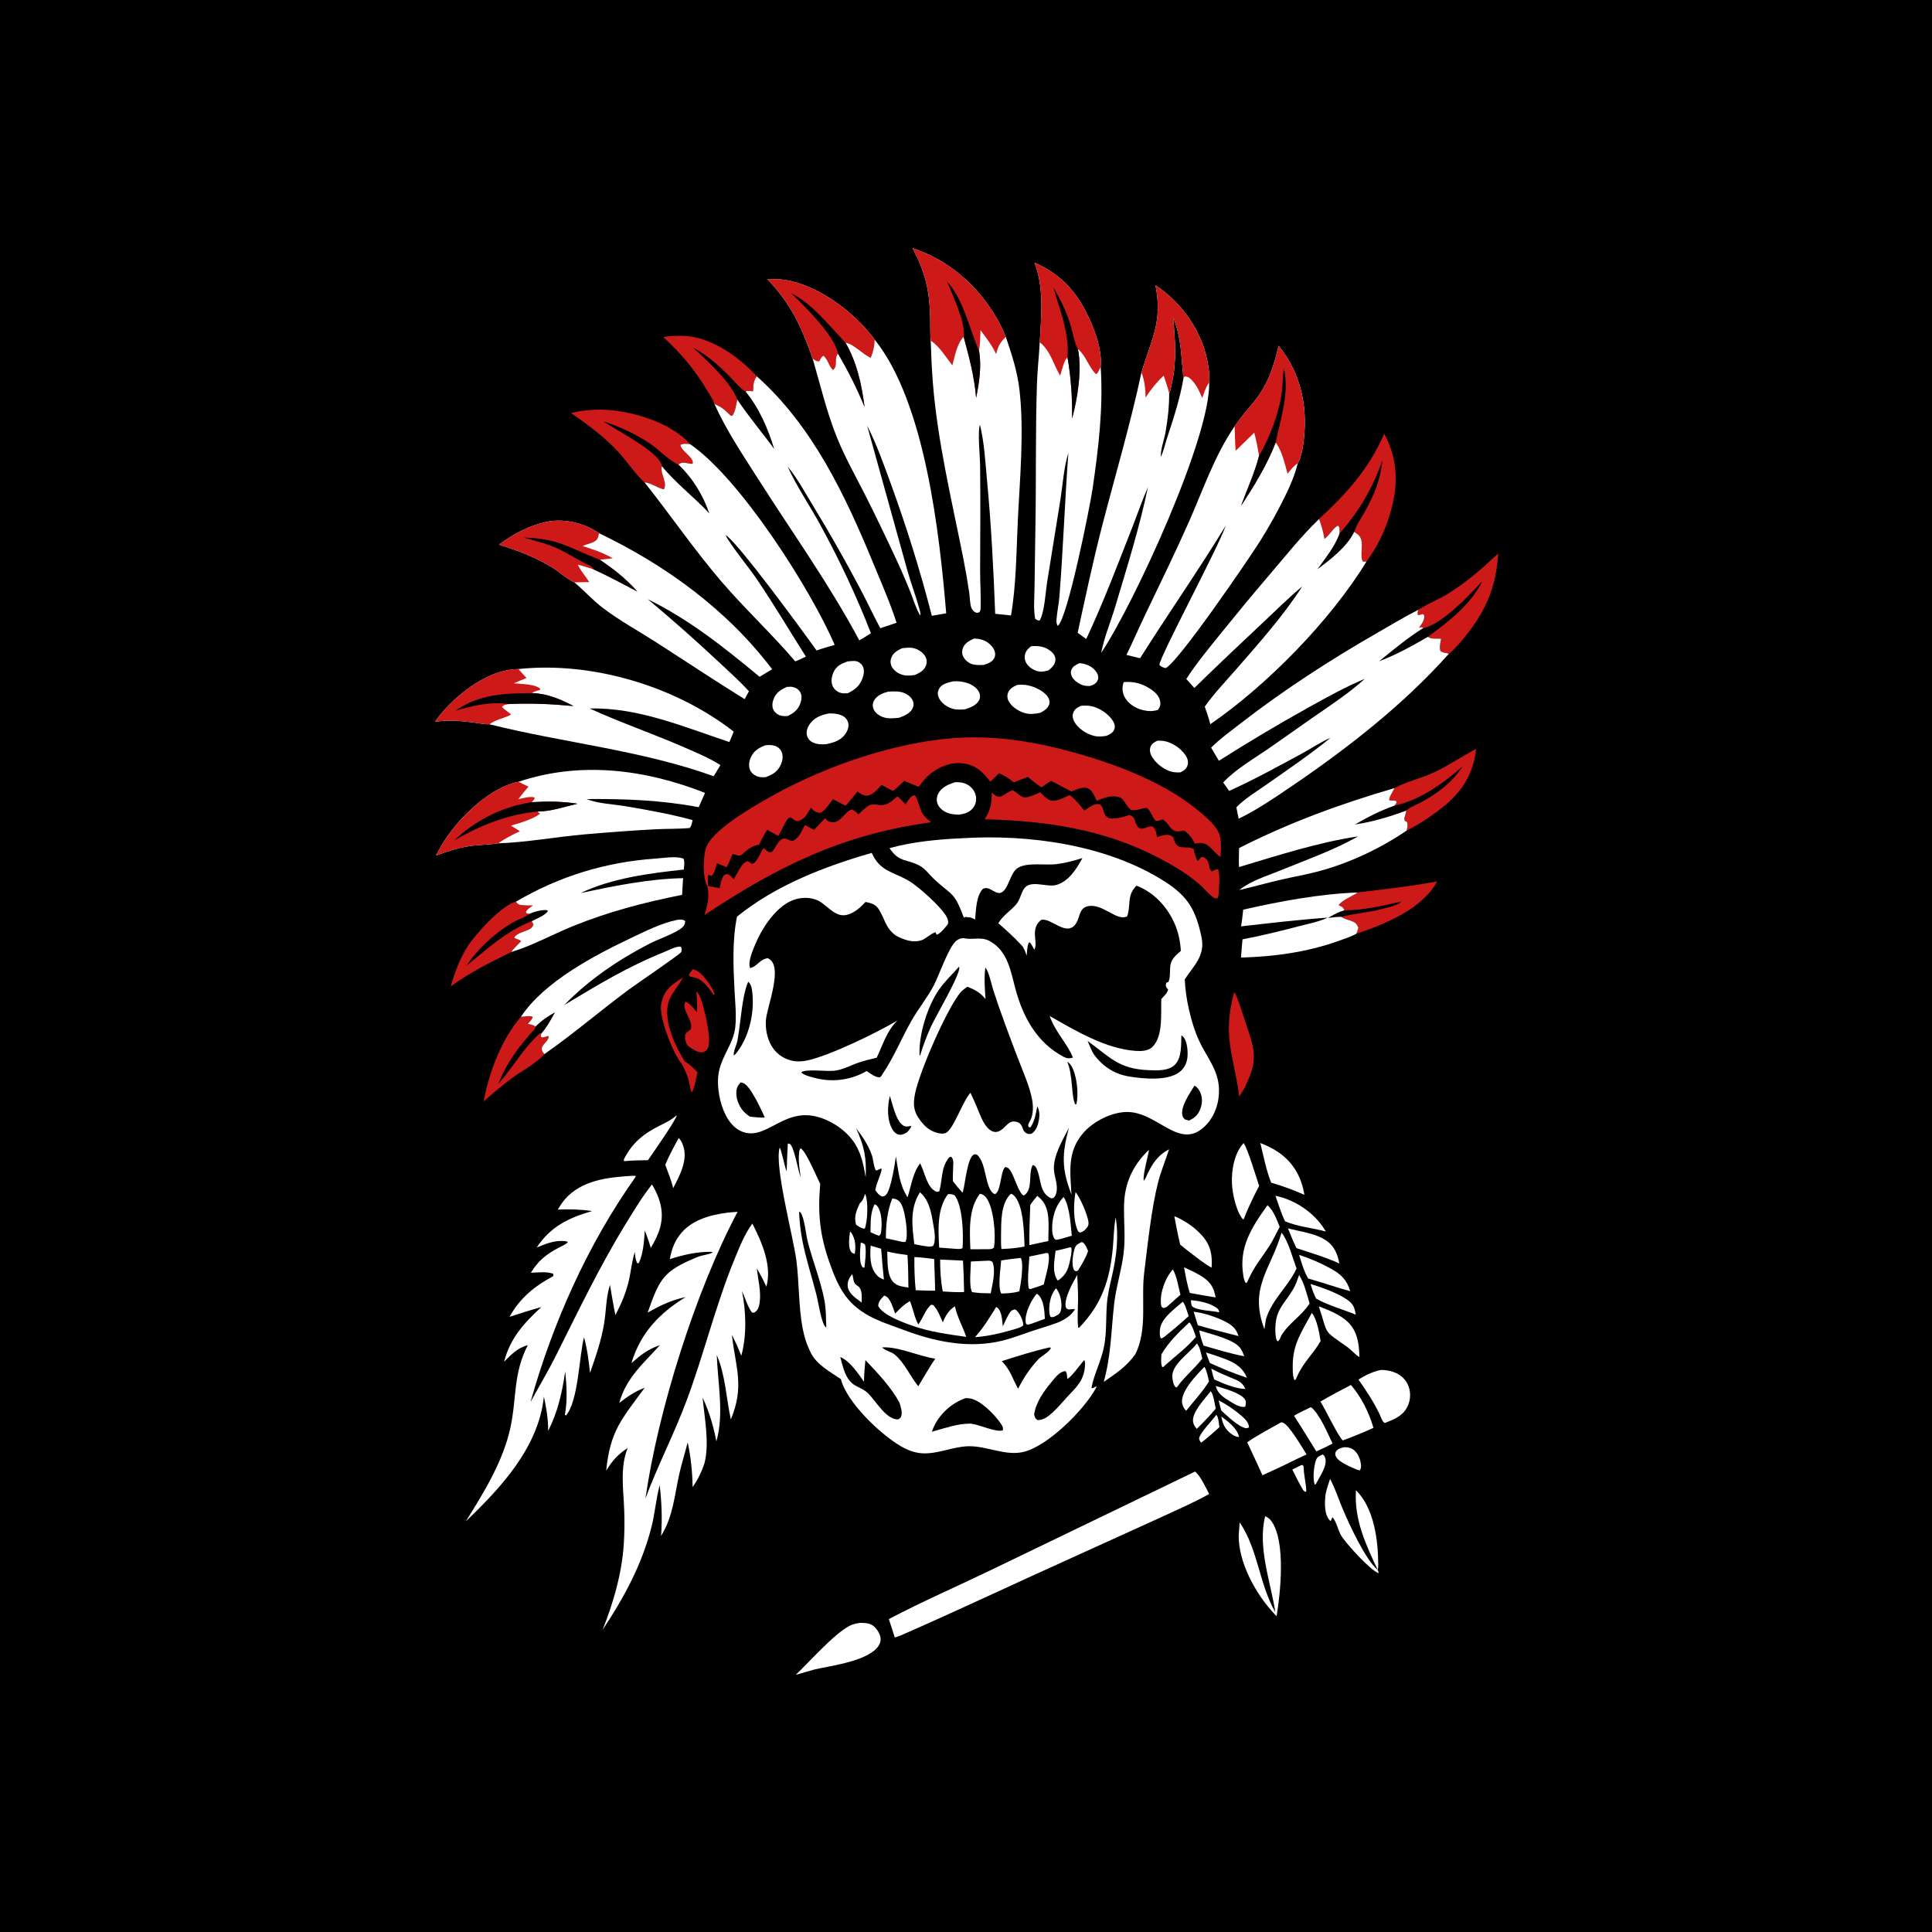 <svg version="1.1" xmlns="http://www.w3.org/2000/svg" style="display: block;" viewBox="0 0 2048 2048" width="1024" height="1024">
<path transform="translate(0,0)" fill="rgb(0,0,0)" d="M 0 0 L 2048 0 L 2048 2048 L 0 2048 L 0 0 z"/>
<path transform="translate(0,0)" fill="rgb(255,255,255)" d="M 901.048 1305.57 C 902.092 1306.42 901.951 1306.17 902.641 1307.18 C 906.904 1313.39 907.305 1321.97 906.095 1329.18 C 904.901 1328.73 903.514 1328.46 902.652 1327.45 C 898.52 1322.61 900.374 1311.56 901.048 1305.57 z"/>
<path transform="translate(0,0)" fill="rgb(255,255,255)" d="M 912.47 1317.23 C 914.759 1317.83 915.266 1317.71 917.032 1319.42 C 918.55 1327.32 917.127 1335.73 916.397 1343.67 C 914.82 1343.58 914.781 1343.98 913.992 1342.86 C 910.365 1337.7 911.903 1323.55 912.47 1317.23 z"/>
<path transform="translate(0,0)" fill="rgb(255,255,255)" d="M 1294.61 1501.62 C 1294.94 1501.84 1295.28 1502.03 1295.59 1502.27 C 1302.51 1507.42 1311.8 1514.53 1313.44 1523.31 C 1310.3 1523.03 1308.47 1522.21 1305.88 1520.44 C 1298.86 1515.66 1296.16 1509.73 1294.61 1501.62 z"/>
<path transform="translate(0,0)" fill="rgb(206,25,25)" d="M 734.434 1027.46 C 735.935 1027.82 737.259 1028.24 738.623 1028.98 C 745.451 1032.69 755.475 1046.57 757.623 1054.15 L 756.357 1054.44 C 752.026 1048.38 746.17 1039.97 739.095 1037.08 C 736.148 1035.87 733.153 1036.04 730.314 1034.43 C 730.425 1031.67 732.784 1029.52 734.434 1027.46 z"/>
<path transform="translate(0,0)" fill="rgb(255,255,255)" d="M 1262.41 1378.27 C 1270.9 1378.91 1282.32 1381.12 1289.41 1386.24 C 1291.49 1387.73 1292.11 1388.67 1292.42 1391.15 C 1285.08 1389.34 1269.32 1389.36 1263.88 1384.86 C 1262.56 1383.78 1262.63 1379.97 1262.41 1378.27 z"/>
<path transform="translate(0,0)" fill="rgb(255,255,255)" d="M 1379.73 1552.95 C 1381.42 1553.24 1380.68 1552.84 1381.87 1554.26 C 1381.93 1563.14 1384.36 1571.7 1384.75 1580.55 L 1383.61 1581.59 L 1381.39 1579.59 C 1377.19 1572.45 1373.49 1565.2 1369.91 1557.73 L 1379.73 1552.95 z"/>
<path transform="translate(0,0)" fill="rgb(255,255,255)" d="M 903.287 1350.56 C 904.926 1354.44 904.123 1359.57 907.682 1362.1 C 908.65 1362.78 910.033 1363.57 910.82 1364.52 C 914.199 1368.61 913.442 1375.72 913.443 1380.74 L 911.864 1379.61 C 906.439 1375.69 899.401 1370.82 898.612 1363.55 C 898.063 1358.5 900.35 1354.43 903.287 1350.56 z"/>
<path transform="translate(0,0)" fill="rgb(255,255,255)" d="M 1402.13 1541.78 C 1403.95 1543.08 1404.18 1543.63 1404.86 1545.86 C 1407.25 1553.78 1398.5 1565.96 1394.91 1573.09 L 1393.86 1573.89 C 1391.17 1568.38 1392.82 1553.86 1394.94 1548 C 1396.39 1543.98 1398.5 1543.47 1402.13 1541.78 z"/>
<path transform="translate(0,0)" fill="rgb(255,255,255)" d="M 1289.34 1499.71 C 1291.81 1502.49 1292.01 1509.21 1292.61 1512.91 C 1286.34 1518.6 1280.11 1524.13 1273.35 1529.24 C 1271.84 1527.67 1271.67 1527 1271.03 1524.99 C 1271.72 1518.98 1285.26 1505.7 1289.34 1499.71 z"/>
<path transform="translate(0,0)" fill="rgb(255,255,255)" d="M 1283.98 1450.78 C 1290.44 1454.33 1296.87 1457.03 1303.63 1459.92 C 1311.2 1463.14 1316.91 1464.45 1320.13 1472.41 C 1309.19 1471.98 1296.99 1466.72 1287.12 1462.28 C 1285.77 1458.58 1284.96 1454.6 1283.98 1450.78 z"/>
<path transform="translate(0,0)" fill="rgb(255,255,255)" d="M 1119.33 1365.64 C 1119.66 1366 1120.03 1366.33 1120.32 1366.73 C 1124.5 1372.35 1126.49 1383.5 1124.26 1390.24 C 1123.22 1393.37 1120.2 1394.43 1117.45 1395.8 C 1115.54 1396.21 1115.31 1396.59 1113.46 1395.74 C 1113.03 1394.58 1112.66 1393.56 1112.51 1392.33 C 1111.44 1383.3 1113.43 1372.61 1119.33 1365.64 z"/>
<path transform="translate(0,0)" fill="rgb(255,255,255)" d="M 1288.66 1469.15 C 1296.48 1471.52 1315.06 1476.49 1319.62 1483.3 C 1321.43 1486 1320.47 1488.23 1320.04 1491.24 C 1314.43 1492.35 1308.16 1488.09 1303.44 1485.25 C 1296.63 1481.13 1290.66 1477.13 1288.66 1469.15 z"/>
<path transform="translate(0,0)" fill="rgb(255,255,255)" d="M 927.188 1276.51 C 928.406 1277.1 929.374 1277.66 930.187 1278.8 C 934.811 1285.29 935.078 1297.48 934.065 1305.24 C 933.705 1308 933.79 1308.41 931.651 1310.02 C 928.655 1308.89 925.714 1307.46 922.777 1306.17 C 922.933 1296.43 922.453 1285.3 927.188 1276.51 z"/>
<path transform="translate(0,0)" fill="rgb(255,255,255)" d="M 916.96 1265.52 C 917.097 1265.78 917.26 1266.03 917.372 1266.31 C 920.555 1274.09 919.72 1294.52 916.721 1302.36 C 914.047 1302.59 911.739 1300.81 909.357 1299.62 L 907.528 1298.21 C 904.789 1289.66 908.148 1282.49 911.779 1274.89 L 911.966 1275.1 C 914.602 1272.71 915.321 1270.24 916.483 1266.92 L 916.96 1265.52 z"/>
<path transform="translate(0,0)" fill="rgb(255,255,255)" d="M 1291.88 1484.49 C 1300.11 1488.65 1309.09 1494.74 1316.05 1500.83 C 1320.09 1504.38 1323.66 1507.66 1324.05 1513.24 L 1320.98 1514.02 C 1312.3 1512.37 1301.3 1501.05 1294.67 1495.29 C 1293.47 1491.81 1292.76 1488.07 1291.88 1484.49 z"/>
<path transform="translate(0,0)" fill="rgb(255,255,255)" d="M 1146.34 1316.73 L 1148.03 1317.07 C 1150.85 1319.4 1151.97 1322.86 1153.4 1326.13 C 1151 1333.52 1146.96 1339.94 1142.9 1346.5 L 1141.03 1347.65 C 1139.7 1347.11 1138.88 1347.16 1138.24 1345.74 C 1135.72 1340.16 1137.28 1329.95 1138.96 1324.2 C 1140.33 1319.55 1142.32 1318.92 1146.34 1316.73 z"/>
<path transform="translate(0,0)" fill="rgb(255,255,255)" d="M 922.936 1320.46 L 934.03 1323.71 C 934.946 1334.6 935.795 1345.51 936.965 1356.38 C 934.021 1355.4 931.621 1354.15 929.536 1351.82 C 921.701 1343.1 922.27 1331.36 922.936 1320.46 z"/>
<path transform="translate(0,0)" fill="rgb(255,255,255)" d="M 1140.12 1263.65 C 1144.96 1269.48 1153.21 1288.15 1153.85 1295.88 C 1154.18 1299.94 1152.18 1301.35 1149.74 1304.08 C 1148.17 1305.38 1146.82 1305.95 1144.91 1306.63 L 1142.97 1305.49 C 1137.43 1294.6 1137.88 1275.67 1140.12 1263.65 z"/>
<path transform="translate(0,0)" fill="rgb(255,255,255)" d="M 1278.36 1433.65 C 1286.02 1436.2 1293.87 1438.58 1301.33 1441.66 C 1310.82 1445.59 1317.85 1450.81 1321.82 1460.45 C 1308.24 1456.08 1295.5 1450.73 1282.53 1444.83 C 1281.03 1441.15 1279.74 1437.37 1278.36 1433.65 z"/>
<path transform="translate(0,0)" fill="rgb(255,255,255)" d="M 1424.63 1534.13 C 1427.78 1534.01 1431.18 1534.46 1433.9 1536.18 C 1438.76 1539.25 1441.58 1545.43 1442.44 1550.93 C 1442.89 1553.77 1443.12 1556.35 1441.35 1558.7 L 1438.69 1558.06 C 1432.31 1555.06 1418.87 1550.22 1416 1543.64 C 1415.21 1541.82 1415.17 1540.05 1416.33 1538.4 C 1418.24 1535.65 1421.6 1534.97 1424.63 1534.13 z"/>
<path transform="translate(0,0)" fill="rgb(255,255,255)" d="M 1098.88 1371.47 C 1099.23 1371.62 1099.61 1371.7 1099.91 1371.93 C 1106.69 1377.32 1107.14 1390.08 1107.59 1398.01 L 1093.23 1403.26 L 1089.06 1404.32 L 1087.65 1403.28 C 1087.42 1402.36 1087.27 1401.93 1087.19 1401.04 C 1086.45 1391.69 1093.11 1378.32 1098.88 1371.47 z"/>
<path transform="translate(0,0)" fill="rgb(255,255,255)" d="M 1134.42 1322.16 L 1135.67 1322.63 C 1136.48 1326.83 1135.04 1332.33 1134.2 1336.51 C 1132.24 1346.2 1129.56 1351.99 1121.34 1357.5 C 1114.82 1348.93 1117.89 1335.94 1118.94 1325.86 C 1124.15 1324.87 1129.28 1323.47 1134.42 1322.16 z"/>
<path transform="translate(0,0)" fill="rgb(255,255,255)" d="M 1283.45 1474.73 C 1286.34 1477.9 1287.68 1488.72 1288.73 1493.18 C 1282.45 1500.83 1275.67 1507.72 1268.64 1514.66 C 1266.68 1512.52 1265.05 1509.89 1264.68 1506.94 C 1263.4 1496.92 1277.6 1482.26 1283.45 1474.73 z"/>
<path transform="translate(0,0)" fill="rgb(255,255,255)" d="M 1243.28 1345.65 C 1247.53 1352.66 1249.15 1364.43 1251.31 1372.45 L 1236.78 1385.4 L 1233.39 1386.61 L 1231.43 1385.49 C 1230.98 1384.25 1230.79 1383.92 1230.65 1382.42 C 1229.52 1370.21 1235.2 1354.5 1243.28 1345.65 z"/>
<path transform="translate(0,0)" fill="rgb(255,255,255)" d="M 1144.11 703.034 C 1145.53 703.088 1146.9 703.246 1148.3 703.546 C 1154.14 704.803 1159.77 708.044 1162.83 713.37 C 1164.12 715.61 1164.63 718.228 1163.73 720.72 C 1162.3 724.672 1158.94 725.902 1155.34 727.197 C 1153.51 727.177 1151.68 727.183 1149.88 726.837 C 1145 725.903 1139.64 722.495 1136.91 718.321 C 1135.36 715.965 1134.7 713.122 1135.59 710.389 C 1136.92 706.332 1140.59 704.776 1144.11 703.034 z"/>
<path transform="translate(0,0)" fill="rgb(255,255,255)" d="M 1265.32 1390.46 C 1275.71 1391.6 1289.69 1396.19 1298.92 1401.03 C 1306.36 1404.94 1310.35 1408.22 1312.87 1416.31 C 1298.47 1412.6 1284.04 1408.98 1269.76 1404.83 L 1265.32 1390.46 z"/>
<path transform="translate(0,0)" fill="rgb(255,255,255)" d="M 1253.79 1379.9 C 1256.54 1382.88 1258.55 1391.11 1260.04 1395.14 C 1251.39 1402.93 1242.65 1410.45 1233.51 1417.67 C 1232.57 1418.26 1231.62 1418.52 1230.57 1418.87 C 1229.04 1416.04 1229.36 1412.58 1229.61 1409.4 C 1230.57 1397.53 1245.51 1387.2 1253.79 1379.9 z"/>
<path transform="translate(0,0)" fill="rgb(255,255,255)" d="M 1255.14 1343.39 C 1262.03 1346.68 1269.52 1349.87 1275.79 1354.27 C 1284.03 1360.04 1286.86 1365.83 1288.6 1375.32 C 1279.46 1373.96 1270.34 1372.16 1261.23 1370.57 C 1258.44 1361.68 1256.76 1352.55 1255.14 1343.39 z"/>
<path transform="translate(0,0)" fill="rgb(255,255,255)" d="M 1271.24 1410.24 C 1282.29 1413.74 1294.62 1416.66 1304.99 1421.77 C 1313.15 1425.79 1315.96 1429.15 1318.92 1437.64 C 1304.32 1434.99 1290.02 1430.5 1275.78 1426.4 C 1273.74 1420.98 1272.25 1415.95 1271.24 1410.24 z"/>
<path transform="translate(0,0)" fill="rgb(255,255,255)" d="M 1276.77 1448.9 C 1279.49 1453.47 1280.35 1459.24 1281.61 1464.37 C 1274.88 1475.21 1265.42 1485.39 1257.44 1495.39 C 1257.23 1495.22 1257.01 1495.07 1256.82 1494.88 C 1254.56 1492.62 1252.96 1488.7 1252.96 1485.51 C 1252.96 1473.3 1268.66 1457.1 1276.77 1448.9 z"/>
<path transform="translate(0,0)" fill="rgb(255,255,255)" d="M 1389.19 1361.05 C 1400.97 1364.63 1417.83 1370.62 1427.88 1377.57 C 1434.53 1382.17 1435.82 1385.77 1437.14 1393.6 C 1423.37 1387.9 1408.03 1383.88 1395.08 1376.51 C 1392.6 1371.4 1390.75 1366.51 1389.19 1361.05 z"/>
<path transform="translate(0,0)" fill="rgb(255,255,255)" d="M 719.404 1206.43 C 722.024 1208.45 723.426 1212.34 724.43 1215.4 C 729.228 1230.04 720.252 1246.69 713.577 1259.51 C 711.62 1251.06 708.185 1242.86 705.198 1234.72 C 709.257 1224.97 714.31 1215.67 719.404 1206.43 z"/>
<path transform="translate(0,0)" fill="rgb(255,255,255)" d="M 1268.8 1424.03 C 1272.15 1428.15 1273.19 1435.14 1274.47 1440.22 C 1266.18 1450.89 1255.62 1459.26 1247.65 1470.43 L 1246.54 1470.75 C 1243.76 1468.36 1243.1 1463.56 1242.75 1460 C 1241.45 1447.02 1260.1 1434.86 1267.66 1425.46 L 1268.8 1424.03 z"/>
<path transform="translate(0,0)" fill="rgb(255,255,255)" d="M 1109.12 1328.25 L 1111.19 1328.48 C 1113.91 1336.26 1108.13 1353.17 1106.48 1361.52 C 1101.98 1363.47 1097.14 1364.85 1092.48 1366.4 C 1091.24 1366.56 1092.01 1366.61 1090.37 1365.43 C 1088.84 1355.05 1090.71 1342.63 1091.14 1332.02 L 1109.12 1328.25 z"/>
<path transform="translate(0,0)" fill="rgb(255,255,255)" d="M 1127.46 1268.85 C 1134.08 1278.75 1134.94 1298.24 1136.11 1309.92 L 1123.62 1313.55 L 1119.39 1314.3 L 1117.53 1312.92 C 1116.09 1309.96 1115.48 1307.71 1115.36 1304.41 C 1114.91 1291.34 1118.42 1278.4 1127.46 1268.85 z"/>
<path transform="translate(0,0)" fill="rgb(255,255,255)" d="M 940.52 1326.62 C 947.381 1328.63 954.894 1329.31 961.97 1330.39 C 962.673 1341.88 962.887 1353.31 962.949 1364.83 C 957.704 1364.09 951.825 1363.51 947.732 1359.83 C 939.686 1352.6 941.052 1336.62 940.52 1326.62 z"/>
<path transform="translate(0,0)" fill="rgb(255,255,255)" d="M 1092.93 685.041 C 1100.98 684.41 1107.88 685.196 1114.29 690.618 C 1116.93 692.858 1118.87 695.707 1118.79 699.334 C 1118.67 704.395 1115.2 707.534 1111.59 710.495 C 1108.86 711.353 1105.61 712.114 1102.74 711.945 C 1097.78 711.653 1092.33 708.54 1089.2 704.738 C 1087.01 702.069 1085.91 698.653 1086.31 695.207 C 1086.86 690.475 1089.42 687.961 1092.93 685.041 z"/>
<path transform="translate(0,0)" fill="rgb(255,255,255)" d="M 1260.73 1401.76 C 1263.86 1404.51 1266.14 1413.01 1267.74 1417.08 C 1257.88 1428.89 1245.96 1437.43 1234.62 1447.64 L 1233.38 1449.02 L 1231.97 1449.07 C 1230.3 1445.1 1231.02 1439.98 1231.12 1435.72 C 1238.64 1422.71 1249.84 1412 1260.73 1401.76 z"/>
<path transform="translate(0,0)" fill="rgb(255,255,255)" d="M 969.276 1332.54 C 976.335 1332.79 983.27 1333.73 990.269 1334.64 L 991.341 1368.2 C 984.477 1368.31 977.539 1367.89 970.673 1367.68 C 969.531 1356.06 969.136 1344.21 969.276 1332.54 z"/>
<path transform="translate(0,0)" fill="rgb(255,255,255)" d="M 834.207 728.133 C 836.265 728.007 838.505 727.775 840.534 728.298 C 843.992 729.19 846.639 730.798 848.429 733.999 C 850.295 737.339 849.741 741.671 848.561 745.118 C 846.103 752.297 841.593 755.87 834.921 759.014 C 832.679 759.114 830.701 759.19 828.475 758.795 C 825.121 758.199 821.58 755.701 820.01 752.709 C 818.188 749.235 818.576 745.054 819.883 741.478 C 822.534 734.223 827.435 731.144 834.207 728.133 z"/>
<path transform="translate(0,0)" fill="rgb(206,25,25)" d="M 722.399 1127.14 C 722.264 1127.05 722.095 1126.99 721.993 1126.87 C 713.191 1115.97 698.252 1078.15 700.868 1064.49 C 703.802 1049.17 711.522 1044.27 723.891 1036.13 C 719.429 1045.74 710.951 1052.96 708.303 1063.47 C 703.422 1082.83 715.822 1109.21 725.944 1125.26 C 731.129 1127.92 735.42 1132.61 739.44 1136.78 C 737.493 1143.4 736.75 1151.86 733.565 1157.81 C 731.675 1156.43 730.704 1147.25 729.867 1144.4 C 728.08 1138.31 725.297 1132.75 722.399 1127.14 z"/>
<path transform="translate(0,0)" fill="rgb(255,255,255)" d="M 1032.38 676.939 C 1035.35 676.964 1038.02 677.279 1040.88 678.138 C 1046.04 679.691 1051.16 683.58 1053.63 688.438 C 1054.97 691.064 1055.42 694.059 1054.27 696.857 C 1052.26 701.721 1047.43 703.382 1042.84 704.835 C 1039.21 705.03 1035.42 705.099 1031.84 704.387 C 1027.64 703.552 1023.56 700.368 1021.44 696.695 C 1019.81 693.865 1019.49 690.696 1020.5 687.593 C 1022.4 681.769 1027.22 679.437 1032.38 676.939 z"/>
<path transform="translate(0,0)" fill="rgb(255,255,255)" d="M 945.858 1270.32 C 947.407 1270.64 949.259 1270.93 950.694 1271.59 C 954.963 1273.56 956.809 1279.1 957.954 1283.3 C 959.876 1290.36 963.186 1310.33 959.751 1316.54 L 956.727 1316.51 L 939.089 1312.6 C 939.006 1298.39 940.563 1283.59 945.858 1270.32 z"/>
<path transform="translate(0,0)" fill="rgb(255,255,255)" d="M 1081.77 1333.44 L 1082.21 1333.68 C 1085.47 1340.17 1082.04 1361.25 1080.5 1368.93 C 1074.05 1370.67 1067.96 1371.08 1061.34 1371.17 C 1057.39 1364.19 1060.84 1344.33 1061.24 1336.16 C 1067.99 1334.92 1074.96 1334.31 1081.77 1333.44 z"/>
<path transform="translate(0,0)" fill="rgb(255,255,255)" d="M 1045.48 1336.46 C 1048.44 1336.39 1049.58 1335.95 1052.06 1337.67 C 1055.86 1347.69 1052.01 1360.78 1050.21 1371 L 1039.75 1370.71 C 1036.62 1370.49 1033.55 1370.15 1030.44 1369.72 C 1026.92 1362.89 1029.11 1345.28 1029.2 1337.22 L 1045.48 1336.46 z"/>
<path transform="translate(0,0)" fill="rgb(255,255,255)" d="M 1055.95 1385.5 C 1056.28 1385.65 1056.65 1385.73 1056.94 1385.95 C 1062.26 1389.83 1062.23 1400.05 1063.03 1405.97 C 1065.09 1401.59 1067.09 1397.07 1069.51 1392.88 C 1071.15 1390.04 1072.47 1388.74 1075.64 1387.97 C 1076.65 1388.43 1077.11 1388.55 1077.98 1389.45 C 1081.37 1392.98 1084.82 1400.17 1084.71 1404.98 C 1082.06 1407.37 1078.15 1408.11 1074.78 1409.22 C 1061.31 1413.2 1047.6 1416.46 1033.56 1417.48 C 1042.33 1407.63 1049.09 1396.7 1055.95 1385.5 z"/>
<path transform="translate(0,0)" fill="rgb(255,255,255)" d="M 996.597 1335.2 L 1020.83 1336.32 C 1021.43 1347.41 1021.78 1358.47 1021.99 1369.57 C 1014.51 1370.1 1006.87 1369.39 999.387 1369 C 997.181 1357.68 996.552 1346.73 996.597 1335.2 z"/>
<path transform="translate(0,0)" fill="rgb(255,255,255)" d="M 1437.42 1579.7 C 1456.9 1599.21 1460.79 1632.68 1461.01 1658.86 C 1461.03 1660.74 1460.82 1662.45 1460.5 1664.3 C 1447.8 1637.42 1435.17 1610.18 1437.42 1579.7 z"/>
<path transform="translate(0,0)" fill="rgb(255,255,255)" d="M 1377.11 1330.24 C 1388.44 1333.87 1400.35 1339.02 1410.72 1344.78 C 1421.46 1350.73 1427.83 1356.73 1431.26 1368.73 C 1416.31 1364.7 1401.66 1359.4 1386.71 1355.28 C 1382.19 1347.57 1379.76 1338.72 1377.11 1330.24 z"/>
<path transform="translate(0,0)" fill="rgb(255,255,255)" d="M 1352 1267.55 C 1353.54 1267.87 1355.07 1268.24 1356.59 1268.66 C 1376.29 1273.98 1395.37 1287.79 1405.42 1305.48 C 1391.13 1301.53 1375.94 1300.41 1362.2 1294.65 C 1358.04 1286.04 1355.22 1276.55 1352 1267.55 z"/>
<path transform="translate(0,0)" fill="rgb(255,255,255)" d="M 1099.58 1267.6 C 1100.78 1268.62 1101.93 1269.7 1103.06 1270.78 C 1114.33 1281.57 1111.03 1301.08 1111.33 1315.51 L 1101.68 1317.56 C 1098.21 1318.43 1094.67 1319.1 1091.17 1319.86 C 1090.92 1305.73 1091.69 1291.5 1092.12 1277.38 C 1094.34 1273.89 1096.95 1270.79 1099.58 1267.6 z"/>
<path transform="translate(0,0)" fill="rgb(255,255,255)" d="M 1191.09 723.075 C 1201.57 722.19 1210.35 724.351 1219.15 730.1 C 1223.97 733.247 1228.9 737.575 1229.85 743.573 C 1230.44 747.308 1229.59 749.444 1227.51 752.485 C 1221.93 754.259 1216.71 754.072 1211.04 752.604 C 1203.7 750.705 1196.11 746.123 1192.39 739.321 C 1189.48 734.016 1189.26 728.73 1191.09 723.075 z"/>
<path transform="translate(0,0)" fill="rgb(255,255,255)" d="M 1365.25 1302.08 C 1378.13 1305.53 1395.1 1307.46 1406.08 1315.17 C 1414.66 1321.19 1417.9 1329.48 1419.77 1339.38 C 1405.06 1332.56 1389.62 1328.23 1374.3 1323.06 C 1370.97 1316.16 1368.04 1309.21 1365.25 1302.08 z"/>
<path transform="translate(0,0)" fill="rgb(255,255,255)" d="M 956.167 687.167 C 959.959 686.72 964.403 686.194 968.153 686.992 C 972.8 687.982 977.943 691.23 980.496 695.284 C 982.413 698.328 982.828 701.625 981.728 705.08 C 979.964 710.621 974.907 713.165 970.039 715.456 C 966.075 716.048 961.878 716.571 957.928 715.667 C 953.065 714.553 947.992 711.525 945.529 707.064 C 943.9 704.115 943.571 700.797 944.677 697.612 C 946.625 692 951.118 689.616 956.167 687.167 z"/>
<path transform="translate(0,0)" fill="rgb(255,255,255)" d="M 898.397 701.141 C 901.159 700.907 904.476 700.412 907.228 700.799 C 909.878 701.172 912.87 703.357 914.231 705.633 C 916.574 709.55 915.846 714.785 914.356 718.86 C 911.351 727.076 906.348 731.077 898.706 734.839 C 895.843 735.003 892.905 735.261 890.181 734.19 C 886.662 732.807 883.633 730.079 882.348 726.474 C 880.665 721.751 881.649 716.567 883.763 712.159 C 886.902 705.615 891.966 703.574 898.397 701.141 z"/>
<path transform="translate(0,0)" fill="rgb(255,255,255)" d="M 1389.3 1491.79 L 1390.19 1492 C 1399.1 1499.42 1407.34 1519.27 1412.52 1530.19 C 1406.9 1533.26 1401.2 1535.93 1395.35 1538.52 C 1387.46 1525.91 1379.85 1513.2 1371.67 1500.76 C 1377.21 1497.37 1383.48 1494.69 1389.3 1491.79 z"/>
<path transform="translate(0,0)" fill="rgb(255,255,255)" d="M 811.245 790.031 C 814.677 789.698 818.198 789.501 821.509 790.685 C 824.827 791.871 827.503 794.198 828.769 797.551 C 830.374 801.805 829.477 806.661 827.639 810.677 C 824.221 818.142 819.172 820.948 811.765 823.779 C 809.104 824.036 806.035 824.058 803.47 823.232 C 799.939 822.094 796.721 819.774 795.172 816.324 C 793.254 812.053 794.04 807.026 795.895 802.885 C 799.092 795.747 804.246 792.849 811.245 790.031 z"/>
<path transform="translate(0,0)" fill="rgb(255,255,255)" d="M 717.344 1182.07 C 717.852 1185.66 691.15 1223.53 686.885 1229.85 C 678.332 1229.93 669.89 1230.07 661.367 1230.91 L 661.324 1228.96 C 670.26 1211.27 682.242 1201.7 699.759 1192.99 C 706.245 1189.76 711.962 1187.08 717.344 1182.07 z"/>
<path transform="translate(0,0)" fill="rgb(255,255,255)" d="M 1226.92 785.13 C 1229.6 785.016 1232.41 785.194 1235.04 785.755 C 1243.28 787.511 1252.25 793.732 1256.82 800.811 C 1258.82 803.905 1259.96 807.501 1258.86 811.147 C 1257.59 815.347 1254.89 816.913 1251.2 818.738 C 1248.48 818.924 1245.63 818.795 1242.95 818.259 C 1234.69 816.604 1226.14 809.932 1221.58 802.954 C 1219.56 799.857 1218.33 796.014 1219.38 792.34 C 1220.53 788.32 1223.5 786.871 1226.92 785.13 z"/>
<path transform="translate(0,0)" fill="rgb(255,255,255)" d="M 1397.94 1384.75 C 1408.43 1388.75 1420.64 1393.52 1428.82 1401.4 C 1439.17 1411.38 1440.7 1425.02 1441.05 1438.58 C 1436.27 1435.79 1432.63 1431 1428.05 1427.78 C 1401.23 1408.85 1408.55 1416.12 1397.94 1384.75 z"/>
<path transform="translate(0,0)" fill="rgb(255,255,255)" d="M 1244.82 1289.23 C 1255.47 1293.42 1267.17 1301.54 1274.69 1310.28 C 1283.58 1320.61 1285.16 1330.54 1284.41 1343.61 C 1281.38 1343.49 1254.36 1322.33 1251.07 1319.34 C 1248.58 1309.4 1246.77 1299.29 1244.82 1289.23 z"/>
<path transform="translate(0,0)" fill="rgb(255,255,255)" d="M 941.63 733.133 C 947.322 732.934 953.689 732.425 958.995 734.819 C 962.975 736.614 966.811 739.701 968.065 744.051 C 968.856 746.793 968.35 749.084 967.038 751.547 C 964.422 756.461 957.812 759.19 952.869 760.884 C 946.188 761.534 939.42 762.273 933.294 758.988 C 929.71 757.066 926.557 754.174 925.485 750.121 C 924.793 747.502 925.205 744.735 926.614 742.423 C 929.973 736.913 935.721 734.718 941.63 733.133 z"/>
<path transform="translate(0,0)" fill="rgb(255,255,255)" d="M 1390.61 1391.76 C 1395.87 1397.94 1398.66 1413.43 1399.88 1421.52 C 1392.14 1435.43 1381.39 1443.98 1374.7 1459.72 L 1373.29 1462.67 L 1372.01 1462.71 C 1371.84 1462.26 1371.67 1461.82 1371.52 1461.37 C 1370.16 1457.37 1370.4 1451.86 1370.37 1447.66 C 1370.23 1424.79 1380.17 1411.24 1390.61 1391.76 z"/>
<path transform="translate(0,0)" fill="rgb(255,255,255)" d="M 975.163 1263.88 C 984.152 1271.28 986.899 1283.62 988.736 1294.6 C 989.855 1301.28 993.042 1315.18 988.895 1320.98 L 985.064 1321.49 C 979.702 1321.04 974.484 1319.89 969.217 1318.84 C 966.877 1299.6 964.335 1281.01 975.163 1263.88 z"/>
<path transform="translate(0,0)" fill="rgb(206,25,25)" d="M 738.093 1050.85 C 739.929 1052.66 741.131 1054.44 742.119 1056.8 C 746.135 1066.4 755.017 1102.3 750.361 1111.19 C 749.149 1113.51 747.36 1114.96 744.741 1115.45 C 739.581 1116.43 732.851 1111.2 728.85 1108.35 C 727.136 1105.27 725.717 1101.51 726.204 1097.91 C 726.593 1095.04 728.933 1093.66 731.071 1092.02 L 732.037 1091.29 C 734.706 1084.2 728.043 1076.27 725.981 1069.3 C 725.052 1066.16 725.195 1064.5 726.808 1061.69 C 731.317 1063.66 735.381 1069.3 738.744 1072.89 C 738.946 1065.43 738.975 1058.27 738.093 1050.85 z"/>
<path transform="translate(0,0)" fill="rgb(255,255,255)" d="M 1078.07 726.094 C 1081.33 725.77 1084.86 725.699 1088.09 726.223 C 1095.87 727.481 1106.22 732.035 1110.79 738.787 C 1112.41 741.192 1113.02 743.967 1112.13 746.774 C 1110.69 751.269 1106.74 753.317 1102.93 755.561 C 1097.18 756.721 1091.9 757.565 1086.15 755.827 C 1079.36 753.774 1072.19 749.229 1068.94 742.707 C 1067.62 740.058 1067.48 736.821 1068.66 734.09 C 1070.49 729.811 1074.11 728.055 1078.07 726.094 z"/>
<path transform="translate(0,0)" fill="rgb(255,255,255)" d="M 1010.63 722.215 C 1015.84 721.92 1021.33 722.506 1026.24 724.329 C 1031.05 726.114 1036.16 729.506 1038.15 734.444 C 1039.16 736.975 1039.14 739.749 1037.91 742.202 C 1035.08 747.819 1028.24 750.242 1022.66 751.98 C 1016.74 752.37 1011.71 752.52 1006.24 749.943 C 1001.28 747.601 996.104 743.383 994.55 737.891 C 993.675 734.801 994.194 732.017 995.916 729.35 C 998.97 724.617 1005.61 723.405 1010.63 722.215 z"/>
<path transform="translate(0,0)" fill="rgb(255,255,255)" d="M 1145.92 748.195 C 1149.3 747.927 1152.68 747.85 1156.04 748.396 C 1164.83 749.828 1174.93 756.602 1179.7 764.125 C 1181.3 766.656 1182.35 769.895 1181.33 772.855 C 1179.91 776.94 1176.43 778.472 1172.78 780.032 C 1168.14 780.759 1164.08 781.169 1159.47 779.996 C 1151.53 777.971 1142.92 772.339 1138.83 765.09 C 1137.21 762.228 1136.51 759.024 1137.6 755.829 C 1139.09 751.444 1142 750.046 1145.92 748.195 z"/>
<path transform="translate(0,0)" fill="rgb(255,255,255)" d="M 1377.08 1351.58 C 1382.47 1359.72 1385.4 1372.31 1388.24 1381.67 C 1379.85 1394.96 1365.87 1402.61 1358.03 1416.17 C 1357.13 1418.45 1356.53 1420.02 1354.84 1421.87 L 1353.43 1420.99 C 1351.87 1416.59 1351.82 1411.76 1351.95 1407.12 C 1352.49 1387.62 1361.76 1381.93 1370.88 1366.45 C 1373.62 1361.79 1375.31 1356.67 1377.08 1351.58 z"/>
<path transform="translate(0,0)" fill="rgb(255,255,255)" d="M 1012.64 829.13 C 1017.07 829.1 1021.16 829.433 1025.14 831.546 C 1029.59 833.91 1033.09 838.107 1034.29 843.036 C 1035.37 847.477 1034.53 852.175 1031.87 855.904 C 1028.05 861.248 1022.7 862.681 1016.53 863.607 C 1012.77 863.415 1009.01 863.285 1005.42 862.038 C 1000.79 860.427 996.028 857.255 994.059 852.583 C 992.562 849.029 992.739 845.113 994.415 841.664 C 997.945 834.4 1005.39 831.408 1012.64 829.13 z"/>
<path transform="translate(0,0)" fill="rgb(255,255,255)" d="M 878.76 756.269 C 883.319 756.188 888.099 756.493 892.305 758.401 C 895.758 759.967 898.051 762.412 899.108 766.109 C 900.099 769.574 898.779 773.846 896.948 776.803 C 892.104 784.625 884.593 787.017 876.108 788.8 C 871.615 789.299 866.532 789.131 862.33 787.335 C 858.89 785.864 856.612 783.522 855.492 779.886 C 854.341 776.152 855.782 771.554 857.805 768.389 C 862.68 760.76 870.254 757.909 878.76 756.269 z"/>
<path transform="translate(0,0)" fill="rgb(255,255,255)" d="M 1071.45 1265.52 C 1072.95 1265.78 1073.54 1266.15 1074.69 1267.22 C 1085.16 1276.98 1085.54 1307.61 1086.09 1321.41 C 1083.17 1321.97 1080.18 1322.35 1077.24 1322.81 C 1072.02 1323.49 1066.79 1323.75 1061.53 1324.03 C 1061.08 1319.43 1061.06 1314.67 1061.13 1310.05 C 1061.36 1295.76 1060.53 1276.11 1071.45 1265.52 z"/>
<path transform="translate(0,0)" fill="rgb(255,255,255)" d="M 1335.99 1211.64 C 1343.12 1214.34 1350.01 1217.74 1356.22 1222.18 C 1371.54 1233.14 1379.67 1248.2 1382.71 1266.57 C 1371.13 1261.49 1359.69 1257.13 1347.51 1253.7 C 1342.2 1240.42 1339.39 1225.52 1335.99 1211.64 z"/>
<path transform="translate(0,0)" fill="rgb(255,255,255)" d="M 1405.12 1584.21 C 1406.29 1578.56 1408.15 1573.15 1409.91 1567.67 C 1415.18 1577.39 1418.7 1588.5 1423 1598.72 C 1430.21 1615.84 1447.33 1653.29 1460.5 1664.3 C 1461.1 1665.51 1461.22 1666.31 1461.41 1667.63 C 1453.12 1665.14 1426.83 1636.31 1421.72 1627.79 C 1418.32 1622.1 1416.68 1612.7 1412.44 1608.3 L 1410.57 1612.48 C 1410.16 1612.11 1409.72 1611.77 1409.35 1611.36 C 1403.49 1604.85 1404.23 1592.35 1405.12 1584.21 z"/>
<path transform="translate(0,0)" fill="rgb(255,255,255)" d="M 1004.92 1265.82 C 1007.79 1265.8 1009.68 1265.65 1012.17 1267.34 C 1020.55 1278.81 1021.47 1308.82 1020.32 1323.14 C 1017.67 1324.36 1015.62 1323.95 1012.78 1323.8 L 995.563 1322.51 C 994.574 1304.01 993.098 1281.43 1004.92 1265.82 z"/>
<path transform="translate(0,0)" fill="rgb(255,255,255)" d="M 1038.8 1265.42 C 1042.12 1266 1043.91 1267.43 1045.81 1270.09 C 1053.46 1280.79 1055.95 1310.11 1053.56 1322.53 C 1051.25 1324.6 1049.03 1324.06 1045.99 1324.21 L 1028.66 1324.28 C 1027.9 1305.4 1026.35 1281.03 1038.8 1265.42 z"/>
<path transform="translate(0,0)" fill="rgb(255,255,255)" d="M 1318.31 1211.66 C 1323.16 1218.95 1331.22 1246.99 1334.74 1257.06 C 1329.06 1268.21 1323.39 1279.25 1318.99 1290.99 C 1318.71 1292.21 1319.02 1291.57 1317.68 1292.64 C 1310.47 1284.78 1306.39 1265.09 1305.92 1254.64 C 1305.28 1240.43 1308.4 1222.33 1318.31 1211.66 z"/>
<path transform="translate(0,0)" fill="rgb(255,255,255)" d="M 1343.59 1277.57 C 1349.88 1282.92 1353.49 1293.04 1356.53 1300.54 C 1352.79 1307.41 1349.68 1314.56 1345.37 1321.14 C 1337.66 1332.9 1329.43 1342.73 1323.62 1355.75 C 1323.02 1357.2 1322.24 1358.58 1321.52 1359.97 L 1320.22 1359.64 C 1318.98 1357.26 1318.5 1355.21 1318.04 1352.56 C 1312.83 1322.31 1326.75 1301.13 1343.59 1277.57 z"/>
<path transform="translate(0,0)" fill="rgb(255,255,255)" d="M 937.199 1373.43 C 937.558 1373.52 937.929 1373.59 938.277 1373.72 C 944.013 1375.89 946.843 1387.08 948.87 1392.45 C 953.912 1387.26 958.222 1382.76 964.628 1379.24 C 967.914 1387.45 969.196 1396.09 973.433 1403.97 C 977.986 1398.01 980.727 1389.01 986.035 1383.93 C 987.312 1382.71 986.962 1383.15 989.044 1383.32 C 994.082 1388.05 996.558 1395.55 999.439 1401.75 C 1002.31 1394.69 1005.68 1388.84 1012.3 1384.73 C 1014.67 1396.27 1020.55 1406.1 1024.26 1417.17 C 1005.15 1414.42 985.99 1411.89 967.673 1405.51 C 957.802 1402.08 935.728 1394.18 930.953 1384.35 C 931.031 1379.66 934.145 1376.64 937.199 1373.43 z"/>
<path transform="translate(0,0)" fill="rgb(255,255,255)" d="M 1358.5 1306.77 C 1365.25 1314.43 1370.66 1334.69 1374.39 1344.63 C 1365.36 1364.14 1348.66 1376.88 1341.99 1398.26 L 1340.3 1409.03 C 1323.82 1364.73 1346.52 1346.94 1358.5 1306.77 z"/>
<path transform="translate(0,0)" fill="rgb(206,25,25)" d="M 1308.26 1051.68 C 1311.39 1054.74 1320.53 1084.93 1322.82 1091.49 C 1332.16 1118.22 1331.37 1128.16 1319.17 1153.49 C 1317.4 1156.5 1315.54 1159.45 1313.71 1162.41 C 1307.81 1118.5 1295.49 1098.78 1308.26 1051.68 z"/>
<path transform="translate(0,0)" fill="rgb(255,255,255)" d="M 1432.02 1468.1 C 1443.3 1481.29 1451.04 1497.03 1455.93 1513.58 C 1445.2 1518.46 1434.4 1522.81 1423.37 1526.96 C 1417.62 1521.08 1405.45 1494.7 1399.69 1485.74 C 1410.17 1479.46 1421.27 1473.92 1432.02 1468.1 z"/>
<path transform="translate(0,0)" fill="rgb(255,255,255)" d="M 1463.77 1452.2 C 1468 1452.16 1472.71 1452.87 1476.7 1454.21 C 1483.5 1456.49 1489.17 1460.96 1492.27 1467.5 C 1495.43 1474.16 1495.56 1482.38 1492.78 1489.19 C 1488.45 1499.79 1480.2 1503.62 1470.25 1507.53 L 1468.11 1508.39 C 1465.4 1507.73 1463.8 1502.03 1462.52 1499.35 C 1456.21 1486.07 1448.42 1474.34 1440 1462.36 C 1447.84 1457.61 1454.77 1454.13 1463.77 1452.2 z"/>
<path transform="translate(0,0)" fill="rgb(255,255,255)" d="M 1357.86 1507.83 C 1358.61 1507.79 1358.99 1507.7 1359.72 1507.95 C 1366.62 1510.33 1380.78 1535.18 1384.99 1541.75 C 1372.44 1547.47 1360.28 1553.93 1347.64 1559.5 L 1338.24 1563.83 C 1332.99 1552.13 1327.56 1540.51 1322.11 1528.89 C 1333.29 1521.05 1345.99 1514.62 1357.86 1507.83 z"/>
<path transform="translate(0,0)" fill="rgb(255,255,255)" d="M 1341.12 1607.25 C 1344.04 1608.51 1346.09 1610.1 1347.92 1612.7 C 1363.01 1634.15 1357.48 1687.8 1353.25 1713.24 C 1352.62 1712.61 1351.99 1711.98 1351.38 1711.34 C 1331.49 1690.39 1312.57 1656.5 1313.06 1626.95 L 1314.13 1613.83 C 1333.64 1642.37 1334.74 1679.25 1351.94 1709.04 C 1346.79 1676.25 1332.97 1640.24 1341.12 1607.25 z"/>
<path transform="translate(0,0)" fill="rgb(255,255,255)" d="M 911.646 1720.29 C 915.998 1720.39 920.521 1720.34 924.403 1722.6 C 928.49 1724.97 932.284 1730.61 933.249 1735.21 C 933.949 1738.55 933.209 1741.81 931.333 1744.64 C 920.718 1760.65 881.993 1765.59 864.037 1769.53 L 843.5 1775.39 C 858.441 1761.25 883.677 1732.3 900.619 1723.41 C 904.125 1721.57 907.776 1720.92 911.646 1720.29 z"/>
<path transform="translate(0,0)" fill="rgb(206,25,25)" d="M 567.685 1088.26 C 573.975 1081.75 580.558 1077.43 588.396 1073 C 584.024 1081.02 579.787 1088.95 573.67 1095.8 L 573.209 1098.53 L 574.477 1099.85 C 576.85 1099.39 579.054 1098.84 581.349 1098.08 C 581.843 1099.89 581.358 1100.53 580.493 1102.13 C 578.675 1105.52 573.291 1108.77 574.431 1113.02 C 574.929 1114.89 575.919 1115.94 577.114 1117.39 C 568.579 1127.07 553.652 1134.82 543.089 1142.56 C 532.509 1150.32 522.566 1158.83 512.707 1167.47 C 518.475 1136.7 531.453 1101.83 552.228 1077.82 C 555.786 1077.68 561.823 1076.32 564.801 1077.95 C 563.792 1080.97 561.597 1083.06 559.528 1085.39 L 560.711 1085.62 C 563.404 1086.16 565.523 1086.43 567.685 1088.26 z"/>
<path transform="translate(0,0)" fill="rgb(0,0,0)" d="M 567.685 1088.26 C 573.975 1081.75 580.558 1077.43 588.396 1073 C 584.024 1081.02 579.787 1088.95 573.67 1095.8 L 572.58 1095.18 C 555.081 1110.6 543.731 1131.62 528.37 1148.84 C 536.685 1126.94 551.194 1107.57 567.044 1090.57 L 567.685 1088.26 z"/>
<path transform="translate(0,0)" fill="rgb(206,25,25)" d="M 1439.14 946.055 C 1467.45 942.629 1495.37 939.584 1523.45 934.34 C 1507.23 964.045 1468.15 979.573 1437.8 989.825 C 1438.64 987.691 1439.39 985.692 1439.93 983.456 C 1436.9 974.977 1430.01 976.723 1423.19 972.749 C 1422.74 972.486 1422.29 972.211 1421.85 971.943 C 1417.07 971.861 1412.38 972.531 1407.64 973.083 L 1410.53 971.43 C 1415.38 968.606 1419.57 966.604 1424.93 964.903 C 1424.89 964.739 1424.88 964.567 1424.81 964.413 C 1423.41 961.149 1422.14 961.096 1419.1 959.65 C 1421.22 954.895 1433.9 949.796 1438.47 946.545 C 1438.7 946.384 1438.92 946.218 1439.14 946.055 z"/>
<path transform="translate(0,0)" fill="rgb(0,0,0)" d="M 1424.93 964.903 C 1425.5 964.912 1426.07 964.927 1426.64 964.93 C 1444.05 965.012 1468.41 959.828 1485.47 955.527 C 1483.16 959.459 1468.85 962.559 1464.38 963.713 C 1450.37 967.329 1435.62 968.268 1421.85 971.943 C 1417.07 971.861 1412.38 972.531 1407.64 973.083 L 1410.53 971.43 C 1415.38 968.606 1419.57 966.604 1424.93 964.903 z"/>
<path transform="translate(0,0)" fill="rgb(206,25,25)" d="M 477.768 1045.67 C 482.132 1030.81 487.295 1016.54 495.602 1003.38 C 503.718 990.514 532.17 959.17 546.938 955.825 C 548.893 958.487 549.578 959.001 552.896 959.391 C 556.783 959.848 560.892 959.753 564.81 959.856 C 562.203 961.8 558.508 963.887 557.366 966.995 C 558.775 968.656 558.891 968.322 560.913 968.716 C 567.145 966.197 572.51 964.589 579.334 964.681 L 580.912 965.613 C 578.359 970.223 568.438 974.107 563.709 976.52 L 565.532 980.176 C 564.334 983.23 562.727 984.442 559.715 985.744 C 554.794 987.872 549.579 988.94 545.667 992.783 L 545.286 994.1 C 547.085 995.645 551.92 996.124 552.319 997.865 C 548.859 1001.46 544.744 1005.06 541.941 1009.18 C 517.16 1021.6 500.939 1029 477.768 1045.67 z"/>
<path transform="translate(0,0)" fill="rgb(0,0,0)" d="M 560.913 968.716 C 567.145 966.197 572.51 964.589 579.334 964.681 L 580.912 965.613 C 578.359 970.223 568.438 974.107 563.709 976.52 C 537.262 986.557 516.381 1006.09 494.691 1023.49 C 506.327 1005.73 524.75 988.967 542.962 978.153 C 548.683 974.757 555.913 973.06 560.913 968.716 z"/>
<path transform="translate(0,0)" fill="rgb(206,25,25)" d="M 1478.23 835.436 C 1490.5 828.555 1505.51 825.406 1518.41 819.552 C 1534.61 812.206 1549.07 802.091 1564.74 793.889 C 1561.86 820.047 1550.22 838.857 1529.8 855.277 C 1518.32 864.511 1504.47 873.934 1491.16 880.391 C 1491.61 877.805 1492.52 874.702 1491.71 872.149 C 1491.27 870.743 1490.38 870.778 1489.16 870.234 L 1488.56 867.506 C 1489.48 864.775 1490.16 862.083 1490.78 859.269 C 1472.96 865.879 1455.04 871.253 1436.19 874.039 C 1448.97 866.546 1464.15 858.841 1478.18 853.988 C 1479.16 852.868 1479.82 851.737 1480.58 850.462 L 1479.62 848.884 C 1477.28 848.606 1475.01 848.513 1472.66 848.455 C 1472.15 845.376 1476.75 838.526 1478.23 835.436 z"/>
<path transform="translate(0,0)" fill="rgb(0,0,0)" d="M 1478.18 853.988 C 1504.48 848.722 1530.82 829.728 1550.5 812.376 C 1539.19 829.59 1523.9 840.994 1505.95 850.744 C 1502.04 852.869 1493.34 856.057 1490.78 859.269 C 1472.96 865.879 1455.04 871.253 1436.19 874.039 C 1448.97 866.546 1464.15 858.841 1478.18 853.988 z"/>
<path transform="translate(0,0)" fill="rgb(206,25,25)" d="M 703.049 357.204 C 710.542 356.159 718.203 355.767 725.761 356.115 C 754.211 357.423 783.573 378.504 802.286 398.941 C 797.042 405.546 799.092 413.812 798.081 414.866 C 795.345 414.593 792.852 413.804 790.367 415.07 C 804.596 432.136 814.483 454.97 820.749 476.065 C 807.978 458.536 793.579 441.583 781.534 423.62 C 780.363 428.833 779.508 436.89 776.097 440.944 C 773.99 440.288 773.995 440.278 772.584 438.818 C 768.448 434.541 765.471 432.086 760.062 429.518 C 759.478 429.241 758.906 428.939 758.324 428.657 C 757.975 428.487 757.621 428.327 757.27 428.163 C 755.96 423.554 752.296 418.526 749.835 414.327 C 736.737 391.983 721.865 374.718 703.049 357.204 z"/>
<path transform="translate(0,0)" fill="rgb(0,0,0)" d="M 734.595 368.457 C 749.845 376.404 762.352 387.888 774.388 399.967 C 779.228 404.825 784.529 411.756 790.367 415.07 C 804.596 432.136 814.483 454.97 820.749 476.065 C 807.978 458.536 793.579 441.583 781.534 423.62 C 775.293 405.685 748.88 381.421 734.595 368.457 z"/>
<path transform="translate(0,0)" fill="rgb(206,25,25)" d="M 1503.5 646.437 L 1504.41 645.84 C 1513.94 639.717 1524.63 635.599 1534.32 629.739 C 1554.12 617.757 1571.27 602.497 1588.13 586.79 C 1586.06 620.244 1576.52 644.774 1555.82 671.223 C 1550.27 678.314 1543.94 686.308 1537.04 692.153 C 1536.64 692.494 1536.2 692.792 1535.78 693.111 C 1534.28 692.44 1534.85 692.561 1533.45 692.361 C 1530.82 691.986 1529.34 691.684 1527.01 690.195 C 1525.41 686.206 1527 681.339 1527.6 677.091 L 1522.99 677.017 C 1519.19 676.985 1516.94 677.145 1513.64 675.1 C 1496.94 684.739 1479.88 694.255 1461.78 701.01 C 1476.8 688.937 1492.47 675.801 1508.81 665.643 C 1506.97 664.397 1506.32 665.058 1504.22 665.416 C 1506.6 662.074 1509.82 658.078 1509.74 653.752 C 1509.7 651.697 1509.93 652.522 1508.37 650.891 C 1506.64 651.413 1505.04 651.818 1503.25 652.065 C 1502.1 649.867 1502.93 648.753 1503.5 646.437 z"/>
<path transform="translate(0,0)" fill="rgb(0,0,0)" d="M 1508.81 665.643 C 1527.75 662.621 1558.43 630.074 1571.49 615.89 C 1558.07 642.073 1536.57 657.885 1513.64 675.1 C 1496.94 684.739 1479.88 694.255 1461.78 701.01 C 1476.8 688.937 1492.47 675.801 1508.81 665.643 z"/>
<path transform="translate(0,0)" fill="rgb(206,25,25)" d="M 1398.27 550.148 C 1427.46 523.145 1451.42 496.758 1467.27 459.7 C 1482.24 487.125 1482.37 514.896 1473.58 544.588 C 1468.19 562.772 1459.78 580.111 1448.48 595.347 L 1444.75 595.362 C 1441.54 590.265 1444.76 579.01 1443.13 572.63 C 1441.96 568.072 1439.37 566.27 1435.54 563.857 C 1427.63 579.988 1410.58 592.966 1396.55 603.444 C 1404.78 591.602 1415.12 579.412 1419.82 565.676 C 1419.87 564.179 1420.02 562.576 1419.89 561.086 C 1419.7 558.936 1419.87 558.456 1418.2 557.151 C 1413.24 559.672 1409.67 566.755 1404.95 570.468 C 1404.62 570.728 1404.28 570.978 1403.95 571.233 C 1402.77 563.847 1400.89 557.145 1398.27 550.148 z"/>
<path transform="translate(0,0)" fill="rgb(0,0,0)" d="M 1465.62 487.355 C 1462.84 509.864 1456.85 524.616 1445.71 544.313 C 1442.28 550.369 1437.48 557.212 1435.54 563.857 C 1427.63 579.988 1410.58 592.966 1396.55 603.444 C 1404.78 591.602 1415.12 579.412 1419.82 565.676 C 1440.72 542.199 1455.3 517.008 1465.62 487.355 z"/>
<path transform="translate(0,0)" fill="rgb(255,255,255)" d="M 1317.85 964.297 C 1357.39 955.259 1398.59 947.644 1439.14 946.055 C 1438.92 946.218 1438.7 946.384 1438.47 946.545 C 1433.9 949.796 1421.22 954.895 1419.1 959.65 C 1422.14 961.096 1423.41 961.149 1424.81 964.413 C 1424.88 964.567 1424.89 964.739 1424.93 964.903 C 1419.57 966.604 1415.38 968.606 1410.53 971.43 L 1407.64 973.083 C 1412.38 972.531 1417.07 971.861 1421.85 971.943 C 1422.29 972.211 1422.74 972.486 1423.19 972.749 C 1430.01 976.723 1436.9 974.977 1439.93 983.456 C 1439.39 985.692 1438.64 987.691 1437.8 989.825 C 1431.82 993.119 1424.47 995.428 1418.04 997.709 C 1384.68 1009.54 1350.73 1014.02 1315.53 1015.07 C 1315.93 1008.62 1316.57 1002.17 1317.12 995.724 C 1337.57 991.9 1357.84 986.807 1377.96 981.567 C 1387.61 979.056 1398.35 977.017 1407.38 972.759 C 1376.72 974.876 1346.12 978.537 1315.59 981.987 C 1316.65 976.153 1317.17 970.187 1317.85 964.297 z"/>
<path transform="translate(0,0)" fill="rgb(206,25,25)" d="M 605.185 437.833 C 617.864 434.932 630.246 433.643 643.257 434.462 C 672.031 436.273 711.754 448.321 731.412 470.742 C 727.983 470.644 724.344 469.923 721.312 471.57 C 722.096 478.57 736.281 484.962 734.202 491.653 C 728.471 491.863 724.087 488.492 719.101 492.348 C 734.393 506.907 745.125 524.538 752.012 544.401 C 736.93 527.957 714.67 510.684 701.579 494.143 C 701.497 494.627 701.402 495.108 701.335 495.594 C 700.293 503.14 707.612 511.364 703.779 518.742 C 696.444 517.098 690.699 512.086 683.223 511.299 C 677.063 506.698 663.289 487.662 656.529 480.246 C 641.037 463.249 624.023 450.758 605.185 437.833 z"/>
<path transform="translate(0,0)" fill="rgb(0,0,0)" d="M 701.579 494.143 C 701.51 493.686 701.5 493.216 701.372 492.772 C 697.189 478.283 652.718 455.625 640.42 447.255 L 639.647 446.719 C 657.114 452.161 674.744 460.532 689.89 470.811 C 697.621 476.057 711.43 489.95 719.101 492.348 C 734.393 506.907 745.125 524.538 752.012 544.401 C 736.93 527.957 714.67 510.684 701.579 494.143 z"/>
<path transform="translate(0,0)" fill="rgb(255,255,255)" d="M 1217.8 1219 C 1218.52 1220.14 1211.08 1245.09 1212.41 1251.59 C 1214.37 1249.65 1215.38 1246.4 1216.6 1243.92 C 1221.78 1233.31 1227.36 1224.83 1238 1219 L 1239.28 1218.31 C 1235.36 1230.26 1230.57 1241.75 1227.46 1253.99 C 1220.54 1281.21 1216.44 1320.29 1212.91 1348.9 C 1209.35 1377.71 1216.77 1408.98 1203.43 1435.65 C 1194.4 1448.29 1182.73 1456.21 1170.04 1464.78 C 1177.78 1437.13 1177.85 1410.3 1181.05 1382.16 C 1183.13 1363.89 1189.02 1346.18 1191.16 1327.83 C 1193.15 1310.85 1191.12 1294.16 1191.55 1277.17 C 1192.14 1253.88 1201.05 1234.91 1217.8 1219 z"/>
<path transform="translate(0,0)" fill="rgb(206,25,25)" d="M 1072.8 837.717 C 1076.93 838.639 1080.11 843.288 1084.32 844.881 C 1089.01 846.654 1097.94 841.813 1102.5 839.858 C 1105.71 842.511 1108.35 846.27 1112.22 847.981 C 1118.84 850.909 1127.95 845.372 1133.96 842.831 L 1135.28 843.895 C 1140.79 848.295 1144.96 853.803 1149.4 859.237 C 1152.99 856.812 1158.44 852.675 1162.87 852.352 C 1171.2 851.745 1167.83 862.852 1174.01 866.424 C 1179.56 869.631 1191.38 865.781 1197.16 864.033 C 1204.54 866.263 1201.97 870.618 1205.58 875.777 C 1210.14 882.298 1216.22 874.661 1221.76 876.204 C 1225.44 879.114 1225.64 882.917 1226.49 887.264 C 1229.52 886.352 1232.62 885.42 1235.78 885.058 C 1239.06 884.681 1240.93 885.373 1243.5 887.34 C 1244 888.881 1244.49 890.421 1245.07 891.933 C 1248.7 901.437 1257.08 896.29 1265.17 899.801 C 1266.24 904.119 1267.03 908.447 1269.32 912.314 L 1270.06 912.447 L 1273.26 908.717 C 1275.08 908.5 1275.24 908.123 1276.89 909.248 C 1280.84 911.941 1280.91 914.362 1281.92 918.522 C 1282.45 920.695 1282.59 922.464 1284.6 923.629 L 1290.02 921.247 L 1291.52 921.999 C 1293.6 929.698 1292.04 940.178 1291.82 948.21 C 1291.6 949.782 1291.21 950.761 1290.59 952.203 C 1288.02 952.556 1286.89 951.942 1284.9 950.35 C 1279.84 946.311 1275.7 940.963 1270.74 936.728 C 1258.05 925.902 1243.51 917.396 1228.79 909.639 C 1170.85 879.102 1108.47 869.902 1043.81 868.505 C 1050.06 858.616 1051.32 851.408 1051.32 839.978 C 1053.73 842.275 1055.31 843.898 1058.68 844.685 C 1061.15 844.375 1062.37 843.955 1064.43 842.528 C 1067.12 840.662 1069.89 839.203 1072.8 837.717 z"/>
<path transform="translate(0,0)" fill="rgb(255,255,255)" d="M 552.228 1077.82 C 576.704 1040.64 630.829 1012.32 670.371 993.622 C 685.021 986.696 701.399 978.518 717.355 975.189 C 720.056 974.625 722.304 974.719 724.969 975.329 L 726.346 976.524 C 726.056 979.578 725.51 981.102 723.142 983.217 C 716.412 989.226 697.672 995.594 688.776 1000.18 C 655.333 1017.41 624.363 1038.41 598.095 1065.44 C 634.725 1043.41 664.184 1025.34 704.249 1009.1 C 708.823 1007.25 716.971 1002.77 721.747 1003.52 C 722.815 1006.22 722.857 1006.39 722.165 1009.21 C 719.515 1012.6 673.56 1043.77 665.809 1049.54 C 635.961 1071.76 607.633 1096.09 577.114 1117.39 C 575.919 1115.94 574.929 1114.89 574.431 1113.02 C 573.291 1108.77 578.675 1105.52 580.493 1102.13 C 581.358 1100.53 581.843 1099.89 581.349 1098.08 C 579.054 1098.84 576.85 1099.39 574.477 1099.85 L 573.209 1098.53 L 573.67 1095.8 C 579.787 1088.95 584.024 1081.02 588.396 1073 C 580.558 1077.43 573.975 1081.75 567.685 1088.26 C 565.523 1086.43 563.404 1086.16 560.711 1085.62 L 559.528 1085.39 C 561.597 1083.06 563.792 1080.97 564.801 1077.95 C 561.823 1076.32 555.786 1077.68 552.228 1077.82 z"/>
<path transform="translate(0,0)" fill="rgb(255,255,255)" d="M 546.938 955.825 C 592.697 928.892 642.194 913.734 695.195 910.113 C 703.168 909.568 715.39 907.447 723.017 909.727 C 724.302 910.111 724.373 909.882 724.815 911.013 C 725.945 913.905 725.087 918.619 724.883 921.754 C 688.826 925.678 648.286 930.838 615.417 946.744 C 650.431 939.178 688.183 931.541 724.107 930.887 L 723.048 948.564 C 682.996 956.59 645.718 966.243 607.785 981.551 C 585.927 990.373 564.501 1002.42 541.941 1009.18 C 544.744 1005.06 548.859 1001.46 552.319 997.865 C 551.92 996.124 547.085 995.645 545.286 994.1 L 545.667 992.783 C 549.579 988.94 554.794 987.872 559.715 985.744 C 562.727 984.442 564.334 983.23 565.532 980.176 L 563.709 976.52 C 568.438 974.107 578.359 970.223 580.912 965.613 L 579.334 964.681 C 572.51 964.589 567.145 966.197 560.913 968.716 C 558.891 968.322 558.775 968.656 557.366 966.995 C 558.508 963.887 562.203 961.8 564.81 959.856 C 560.892 959.753 556.783 959.848 552.896 959.391 C 549.578 959.001 548.893 958.487 546.938 955.825 z"/>
<path transform="translate(0,0)" fill="rgb(255,255,255)" d="M 1478.23 835.436 C 1476.75 838.526 1472.15 845.376 1472.66 848.455 C 1475.01 848.513 1477.28 848.606 1479.62 848.884 L 1480.58 850.462 C 1479.82 851.737 1479.16 852.868 1478.18 853.988 C 1464.15 858.841 1448.97 866.546 1436.19 874.039 C 1455.04 871.253 1472.96 865.879 1490.78 859.269 C 1490.16 862.083 1489.48 864.775 1488.56 867.506 L 1489.16 870.234 C 1490.38 870.778 1491.27 870.743 1491.71 872.149 C 1492.52 874.702 1491.61 877.805 1491.16 880.391 C 1463.35 899.387 1430.46 914.896 1397.82 923.606 C 1384.21 927.237 1370.21 929.614 1356.49 932.815 C 1342.16 936.158 1328.01 940.18 1313.66 943.465 C 1326.06 933.582 1342.36 928.808 1356.89 922.86 C 1384.45 911.578 1413.81 901.256 1439.71 886.567 C 1396.85 893.04 1354.82 906.75 1313.39 919.111 C 1313.03 912.426 1313.38 905.639 1313.51 898.944 C 1366.14 872.184 1421.58 851.882 1478.23 835.436 z"/>
<path transform="translate(0,0)" fill="rgb(255,255,255)" d="M 1266.81 1559.92 C 1273.09 1565.08 1277.86 1576.5 1281.78 1583.7 C 1264.75 1593.17 1246.67 1600.99 1228.98 1609.16 L 1139.59 1649.76 C 1077.73 1677.58 1016.47 1706.7 954.323 1733.85 L 948.494 1735.81 C 946.498 1729.28 944.31 1722.8 942.195 1716.3 C 977.954 1697.47 1015.29 1681.29 1051.68 1663.71 L 1266.81 1559.92 z"/>
<path transform="translate(0,0)" fill="rgb(255,255,255)" d="M 1398.27 550.148 C 1400.89 557.145 1402.77 563.847 1403.95 571.233 C 1404.28 570.978 1404.62 570.728 1404.95 570.468 C 1409.67 566.755 1413.24 559.672 1418.2 557.151 C 1419.87 558.456 1419.7 558.936 1419.89 561.086 C 1420.02 562.576 1419.87 564.179 1419.82 565.676 C 1415.12 579.412 1404.78 591.602 1396.55 603.444 C 1410.58 592.966 1427.63 579.988 1435.54 563.857 C 1439.37 566.27 1441.96 568.072 1443.13 572.63 C 1444.76 579.01 1441.54 590.265 1444.75 595.362 L 1448.48 595.347 C 1410.6 657.486 1342.98 726.512 1282.97 767.708 C 1281.47 761.422 1279.12 755.202 1277.1 749.06 C 1286.87 735.173 1298.88 722.684 1310.03 709.894 C 1334.3 682.057 1360.56 652.66 1380.47 621.584 C 1366.41 633.213 1353.35 646.308 1340.03 658.773 C 1315.14 682.066 1290.47 705.499 1266.04 729.278 L 1257.52 719.732 C 1268.52 702.759 1281.4 687.21 1294.1 671.502 C 1310.49 651.235 1326.94 631.215 1343.9 611.423 C 1361.67 590.688 1378.61 569.146 1398.27 550.148 z"/>
<path transform="translate(0,0)" fill="rgb(255,255,255)" d="M 549.758 828.667 C 615.199 806.686 684.058 815.483 747.348 840.506 L 740.647 855.63 C 700.648 848.119 662.299 846.708 621.745 847.036 C 634.14 851.98 650.471 852.494 663.764 854.742 C 687.09 858.685 711.373 863.094 734.192 869.332 C 733.488 872.139 733.162 875.918 730.795 877.789 C 718.969 878.798 707.061 878.434 695.206 879.041 C 670.132 880.325 645.065 882.281 620.05 884.439 C 589.567 887.069 558.557 892.929 528.055 893.961 C 519.374 895.373 510.266 895.426 501.498 896.423 C 487.661 897.996 475.085 902.051 462.14 906.949 C 465.371 900.584 468.983 894.365 472.97 888.444 C 489.179 864.374 520.307 834.478 549.758 828.667 z"/>
<path transform="translate(0,0)" fill="rgb(206,25,25)" d="M 462.14 906.949 C 465.371 900.584 468.983 894.365 472.97 888.444 C 489.179 864.374 520.307 834.478 549.758 828.667 C 553.193 830.552 556.671 832.248 560.229 833.888 C 556.575 838.205 552.879 842.469 549.551 847.048 C 554.701 846.103 561.002 844.113 566.168 845.135 L 566.913 846.263 C 565.95 847.684 565.002 849.034 563.876 850.331 C 580.351 849.328 595.832 849.418 612.219 851.976 C 598.839 855.139 583.985 860.111 570.193 860.263 L 571.046 861.662 L 572.7 862.437 C 564.26 868.781 551.695 872.17 541.658 875.219 L 551.198 881.146 C 543.078 884.845 535.405 888.882 528.055 893.961 C 519.374 895.373 510.266 895.426 501.498 896.423 C 487.661 897.996 475.085 902.051 462.14 906.949 z"/>
<path transform="translate(0,0)" fill="rgb(0,0,0)" d="M 563.876 850.331 C 580.351 849.328 595.832 849.418 612.219 851.976 C 598.839 855.139 583.985 860.111 570.193 860.263 C 538.268 863.034 509.042 875.11 481.469 890.808 C 504.659 869.174 532.323 855.148 563.876 850.331 z"/>
<path transform="translate(0,0)" fill="rgb(255,255,255)" d="M 719.101 492.348 C 724.087 488.492 728.471 491.863 734.202 491.653 C 736.281 484.962 722.096 478.57 721.312 471.57 C 724.344 469.923 727.983 470.644 731.412 470.742 C 783.877 506.343 859.226 624.012 884.765 683.606 C 878.363 685.516 871.882 687.303 865.578 689.516 C 852.785 671.555 781.591 574.021 769.083 567.134 C 773.187 576.311 794.677 602.755 801.933 613.448 C 820.23 640.409 836.796 668.472 854.252 695.98 C 850.559 697.776 846.886 699.733 843 701.075 C 817.887 671.596 789.374 645.257 764.226 615.848 C 735.505 582.263 710.669 545.816 683.223 511.299 C 690.699 512.086 696.444 517.098 703.779 518.742 C 707.612 511.364 700.293 503.14 701.335 495.594 C 701.402 495.108 701.497 494.627 701.579 494.143 C 714.67 510.684 736.93 527.957 752.012 544.401 C 745.125 524.538 734.393 506.907 719.101 492.348 z"/>
<path transform="translate(0,0)" fill="rgb(255,255,255)" d="M 802.286 398.941 C 861.378 451.643 895.98 525.033 925.701 597.062 C 934.245 617.769 943.493 638.826 950.408 660.129 L 933.146 665.923 C 925.772 652.271 919.286 638.185 912.044 624.469 C 895.927 593.947 878.815 563.843 860.835 534.388 C 852.786 521.202 844.926 506.451 834.943 494.622 C 844.404 515.501 857.771 534.937 868.804 555.043 C 889.24 592.285 907.872 631.565 923.206 671.21 C 919.158 673.806 915.159 676.576 910.858 678.735 C 879.549 620.028 840.383 565.332 804.641 509.234 C 787.666 482.592 770.387 457.041 757.27 428.163 C 757.621 428.327 757.975 428.487 758.324 428.657 C 758.906 428.939 759.478 429.241 760.062 429.518 C 765.471 432.086 768.448 434.541 772.584 438.818 C 773.995 440.278 773.99 440.288 776.097 440.944 C 779.508 436.89 780.363 428.833 781.534 423.62 C 793.579 441.583 807.978 458.536 820.749 476.065 C 814.483 454.97 804.596 432.136 790.367 415.07 C 792.852 413.804 795.345 414.593 798.081 414.866 C 799.092 413.812 797.042 405.546 802.286 398.941 z"/>
<path transform="translate(0,0)" fill="rgb(255,255,255)" d="M 528.91 577.345 C 543.991 565.955 562.523 556.277 581.246 552.844 C 599.216 549.548 620.067 554.848 634.979 565.202 C 705.513 598.958 770.995 646.599 818.467 709.411 L 805.205 717.446 C 767.589 686.239 730.853 656.904 686.71 635.188 C 711.991 656.313 736.628 678.079 760.688 700.581 C 771.927 711.092 783.525 721.435 793.915 732.787 L 789.369 741.134 C 757.499 721.433 726.383 700.639 694.854 680.409 C 676.531 668.652 656.736 657.832 639.411 644.704 C 628.328 636.306 619.388 626.132 608.856 617.327 C 600.888 613.825 593.221 606.328 585.693 601.727 C 567.809 590.795 548.858 583.475 528.91 577.345 z"/>
<path transform="translate(0,0)" fill="rgb(206,25,25)" d="M 528.91 577.345 C 543.991 565.955 562.523 556.277 581.246 552.844 C 599.216 549.548 620.067 554.848 634.979 565.202 C 634.373 568.387 634.058 571.197 631.253 573.268 C 627.32 576.171 621.784 576.837 617.321 578.748 C 628.72 582.337 639.142 585.794 649.553 591.795 C 644.987 592.364 640.427 592.967 635.842 593.368 C 650.342 602.988 664.105 613.926 675.602 627.06 C 660.189 619.02 644.858 610.626 629.012 603.47 C 623.528 601.73 618.071 599.962 612.48 598.588 C 615.725 605.352 620.673 610.75 624.663 617.019 L 608.856 617.327 C 600.888 613.825 593.221 606.328 585.693 601.727 C 567.809 590.795 548.858 583.475 528.91 577.345 z"/>
<path transform="translate(0,0)" fill="rgb(0,0,0)" d="M 555.176 569.833 C 591.544 570.806 602.137 580.197 634.095 592.693 L 635.842 593.368 C 650.342 602.988 664.105 613.926 675.602 627.06 C 660.189 619.02 644.858 610.626 629.012 603.47 C 628.933 603.329 628.852 603.188 628.776 603.046 C 627.542 600.757 626.547 600.173 624.283 599.135 C 613.373 594.137 603.325 587.343 592.497 582.146 C 580.709 576.488 567.707 573.402 555.176 569.833 z"/>
<path transform="translate(0,0)" fill="rgb(255,255,255)" d="M 549.66 709.205 C 627.41 700.928 715.954 727.272 777.729 775.55 C 776.245 779.233 774.868 782.994 773.111 786.555 C 725.125 770.703 676.731 749.733 625.092 751.043 C 657.831 766.009 692.166 777.723 725.206 792.164 C 738.101 797.799 751.794 803.405 763.647 811.033 C 761.275 814.971 758.959 818.955 756.501 822.839 C 679.506 795.114 597.907 787.554 518.853 767.75 C 513.577 767.997 507.427 766.53 502.14 765.867 C 488.333 764.136 474.89 763.011 461.05 765.106 C 465.454 759.014 469.947 753.45 475.224 748.069 C 493.96 728.963 521.73 709.467 549.66 709.205 z"/>
<path transform="translate(0,0)" fill="rgb(206,25,25)" d="M 461.05 765.106 C 465.454 759.014 469.947 753.45 475.224 748.069 C 493.96 728.963 521.73 709.467 549.66 709.205 C 552.421 712.459 555.145 715.692 558.158 718.721 C 553.651 720.558 549.082 722.309 544.65 724.32 C 552.178 725.135 566.784 724.996 572.593 729.975 L 572.274 731.438 C 569.376 732.217 566.36 732.686 564.047 734.71 C 580.226 735.168 593.763 741.018 607.937 748.447 C 584.849 746.263 562.154 745.181 538.969 746.368 C 536.298 747.089 533.754 747.051 532.187 749.414 C 534.94 752.636 538.786 754.433 541.745 757.536 C 534.513 761.432 525.175 762.892 518.853 767.75 C 513.577 767.997 507.427 766.53 502.14 765.867 C 488.333 764.136 474.89 763.011 461.05 765.106 z"/>
<path transform="translate(0,0)" fill="rgb(0,0,0)" d="M 564.047 734.71 C 580.226 735.168 593.763 741.018 607.937 748.447 C 584.849 746.263 562.154 745.181 538.969 746.368 C 519.786 743.425 501.133 748.164 482.849 753.304 C 508.737 735.719 533.781 735.04 564.047 734.71 z"/>
<path transform="translate(0,0)" fill="rgb(255,255,255)" d="M 1283.84 792.559 C 1293.03 783.294 1304.24 775.273 1314.54 767.268 C 1360.66 731.418 1410.62 699.121 1461.26 670.111 C 1475.22 662.111 1489.11 653.642 1503.5 646.437 C 1502.93 648.753 1502.1 649.867 1503.25 652.065 C 1505.04 651.818 1506.64 651.413 1508.37 650.891 C 1509.93 652.522 1509.7 651.697 1509.74 653.752 C 1509.82 658.078 1506.6 662.074 1504.22 665.416 C 1506.32 665.058 1506.97 664.397 1508.81 665.643 C 1492.47 675.801 1476.8 688.937 1461.78 701.01 C 1479.88 694.255 1496.94 684.739 1513.64 675.1 C 1516.94 677.145 1519.19 676.985 1522.99 677.017 L 1527.6 677.091 C 1527 681.339 1525.41 686.206 1527.01 690.195 C 1529.34 691.684 1530.82 691.986 1533.45 692.361 C 1534.85 692.561 1534.28 692.44 1535.78 693.111 C 1487.77 746.839 1429.57 792.359 1370.1 832.805 C 1351.87 845.208 1332.94 858.224 1313.06 867.859 C 1312.14 863.843 1311.41 859.761 1310.6 855.721 C 1320.16 846.047 1333.17 838.299 1344.3 830.46 C 1366.57 814.778 1389.17 799.461 1410.3 782.239 C 1400.43 786.209 1390.53 793.141 1381.08 798.243 C 1355.4 812.1 1329.59 826.42 1302.96 838.396 L 1296.64 829.482 C 1309.31 815.801 1327.95 804.982 1343.36 794.437 C 1359.63 783.3 1375.58 771.737 1391.78 760.512 C 1410.48 747.563 1429.92 734.851 1446.79 719.559 C 1426.12 728.195 1406.24 739.288 1386.68 750.145 C 1354.56 767.976 1323.1 786.798 1292.07 806.465 L 1283.84 792.559 z"/>
<path transform="translate(0,0)" fill="rgb(255,255,255)" d="M 1096.62 278.402 C 1129.11 292.528 1146.23 315.487 1159.14 348.261 C 1163.91 360.376 1168.11 375.895 1166.76 388.99 C 1169.67 431.644 1164.4 475.522 1158.24 517.736 C 1155.39 537.278 1131.61 655.812 1121.32 663.483 C 1119.7 661.273 1119.76 658.596 1119.99 655.964 C 1120.66 648.013 1122.41 640.166 1123.04 632.144 C 1127.01 581.574 1128.8 530.765 1132.5 480.21 C 1127.67 495.422 1126.66 513.205 1124.18 529.035 L 1109.87 617.882 C 1108.27 628.365 1107.23 648.88 1102.07 657.805 C 1099.8 657.703 1099.04 657.255 1097.28 655.839 C 1095.39 645.187 1096.54 633.308 1096.65 622.478 L 1097.56 559.707 C 1098.49 508.876 1097.54 457.929 1099.2 407.13 C 1099.68 392.344 1101.38 377.598 1102.18 362.82 C 1103.71 334.73 1106.99 305.258 1096.62 278.402 z"/>
<path transform="translate(0,0)" fill="rgb(206,25,25)" d="M 1096.62 278.402 C 1129.11 292.528 1146.23 315.487 1159.14 348.261 C 1163.91 360.376 1168.11 375.895 1166.76 388.99 C 1164.99 391.729 1164.72 394.706 1161.97 396.702 C 1154.62 389.992 1151.49 378.269 1143.99 371.14 C 1143.54 370.71 1143.07 370.302 1142.6 369.883 C 1147.17 391.552 1142.29 422.423 1136.4 443.807 C 1136.85 421.869 1135.37 400.663 1131.62 379.034 C 1131.55 379.056 1131.47 379.06 1131.41 379.101 C 1128.02 381.411 1125.28 393.896 1123.8 398.233 C 1116.47 386.014 1113.76 372.048 1102.18 362.82 C 1103.71 334.73 1106.99 305.258 1096.62 278.402 z"/>
<path transform="translate(0,0)" fill="rgb(0,0,0)" d="M 1131.62 379.034 C 1133.69 353.282 1123.57 329.164 1116.76 304.962 C 1124.1 317.284 1130.47 330.263 1134.67 344.014 C 1137.18 352.225 1138.54 362.394 1142.6 369.883 C 1147.17 391.552 1142.29 422.423 1136.4 443.807 C 1136.85 421.869 1135.37 400.663 1131.62 379.034 z"/>
<path transform="translate(0,0)" fill="rgb(255,255,255)" d="M 669.676 1246.42 L 673.389 1246.37 L 673.942 1247.29 C 623.124 1318.89 586.053 1401.92 562.346 1486.27 C 571.007 1470.23 580.454 1454.63 588.645 1438.33 C 612.807 1390.26 635.605 1342.29 663.895 1296.38 C 672.432 1282.52 680.999 1268.3 691.144 1255.55 C 695.15 1261.9 698.576 1269.86 700.254 1277.21 C 704.182 1294.41 698.537 1308.44 689.838 1322.87 C 688.09 1316.5 685.966 1310.52 683.474 1304.4 C 682.936 1314.4 681.796 1330.06 677.027 1338.98 L 675.649 1339.19 C 673.508 1335.45 673.372 1331.39 672.88 1327.19 C 670.052 1336.32 669.039 1345.81 667.116 1355.14 C 664.258 1369.02 658.807 1381.55 652.375 1394.1 C 650.109 1383.51 648.452 1372.69 646.576 1362.02 C 642.26 1375.8 642.661 1389.45 640.302 1403.5 C 637.358 1421.03 631.34 1438.65 625.425 1455.39 C 624.134 1442.49 622.49 1429.99 619.064 1417.46 C 613.718 1438.94 613.215 1484.59 599.979 1500.51 L 598.775 1499.74 C 601.659 1484.78 600.688 1468.82 599.132 1453.76 C 595.845 1476.36 591.436 1496.28 581.08 1516.78 C 581.155 1504.17 579.148 1492.71 576.561 1480.43 C 570.947 1534.18 531.035 1577.03 493.674 1612.81 C 512.769 1582.43 533.191 1549.24 540.95 1513.87 C 547.915 1482.11 543.762 1456.22 559.528 1425.83 C 548.317 1429.01 542.446 1435.46 534.358 1443.47 C 540.886 1418.4 555.205 1402.76 573.83 1385.55 C 562.495 1388.67 551.342 1392.26 540.161 1395.88 C 551.177 1375.81 566.742 1363.36 586.515 1352.71 L 586.568 1349.85 L 586.952 1350.61 C 580.79 1347.49 569.566 1348.99 562.772 1349.14 C 570.3 1336.65 579.052 1329.59 591.763 1322.87 C 595.166 1321.07 599.169 1319.48 601.976 1316.86 L 600.673 1315.9 C 588.862 1314.05 579.702 1318.15 568.931 1322.38 C 583.725 1300.17 602.323 1291.16 627.605 1283.75 C 615.266 1281.96 603.665 1281.68 591.226 1282.19 C 593.526 1278.48 595.857 1274.71 598.731 1271.41 C 616.628 1250.84 644.298 1248.06 669.676 1246.42 z"/>
<path transform="translate(0,0)" fill="rgb(255,255,255)" d="M 1224.85 302.311 C 1252.37 320.625 1273.16 349.579 1279.8 382.22 C 1281.3 389.593 1282.44 397.963 1281.8 405.485 C 1283.21 463.561 1202.73 638.683 1167.32 692.1 C 1170.41 675.739 1177.35 659.318 1182.14 643.272 C 1194.61 601.453 1207.93 559.199 1216.87 516.459 C 1210.66 530.49 1205.64 545.3 1200.03 559.605 C 1184.47 599.332 1169.61 638.659 1151.47 677.335 L 1142.35 670.822 C 1150.64 632.671 1158.62 594.905 1168.42 557.078 C 1182.46 502.852 1198.29 449.602 1210 394.742 C 1220.92 358.714 1232.49 341.26 1224.85 302.311 z"/>
<path transform="translate(0,0)" fill="rgb(0,0,0)" d="M 1243.64 336.43 C 1252.37 357.818 1251.96 377.433 1254.43 399.908 L 1254.54 400.85 C 1250.83 422.818 1243.84 443.907 1236.93 465.03 C 1234.86 471.373 1233.3 478.446 1230.55 484.472 C 1230.12 476.463 1233.96 466.647 1235.4 458.6 C 1237.92 444.58 1239.38 431.171 1239.38 416.894 C 1240.9 413.877 1241.46 409.749 1242.22 406.444 C 1247.65 382.735 1245.62 360.349 1243.64 336.43 z"/>
<path transform="translate(0,0)" fill="rgb(206,25,25)" d="M 1224.85 302.311 C 1252.37 320.625 1273.16 349.579 1279.8 382.22 C 1281.3 389.593 1282.44 397.963 1281.8 405.485 C 1278.14 410.246 1276.47 416.292 1274.4 421.873 C 1271.59 415.283 1268.68 408.565 1263.7 403.264 C 1261.37 400.783 1259.4 399.148 1256.03 399.054 L 1254.54 400.85 L 1254.43 399.908 C 1251.96 377.433 1252.37 357.818 1243.64 336.43 C 1245.62 360.349 1247.65 382.735 1242.22 406.444 C 1241.46 409.749 1240.9 413.877 1239.38 416.894 C 1237.77 410.548 1235.66 404.402 1233.56 398.208 C 1225.94 405.286 1220.07 412.641 1214.39 421.358 C 1214.19 411.977 1213.42 403.573 1210 394.742 C 1220.92 358.714 1232.49 341.26 1224.85 302.311 z"/>
<path transform="translate(0,0)" fill="rgb(255,255,255)" d="M 1308.75 451.865 L 1309.44 450.853 C 1315.88 441.577 1323.54 433.115 1330.53 424.255 C 1344.29 406.832 1350.5 387.849 1355.37 366.49 C 1378.22 394.666 1386.12 428.929 1382.27 464.527 C 1381.4 472.646 1379.88 484.08 1375.66 491.131 C 1372.77 503.007 1367.93 514.337 1362.58 525.295 C 1354.57 541.709 1345.57 557.916 1335.87 573.391 C 1324.4 591.698 1247.67 704.025 1235.43 708.246 C 1232.68 707.399 1231.12 706.95 1229 704.9 C 1229.21 696.158 1290.09 583.224 1299.45 557.009 C 1270.44 604.64 1238.34 650.495 1208.58 697.712 C 1203.73 696.686 1198.9 695.398 1194.08 694.237 C 1201.05 680.185 1207.19 665.706 1213.98 651.558 C 1229.65 618.877 1245.63 586.276 1260.32 553.133 C 1275.66 518.489 1287.19 483.531 1308.75 451.865 z"/>
<path transform="translate(0,0)" fill="rgb(206,25,25)" d="M 1308.75 451.865 L 1309.44 450.853 C 1315.88 441.577 1323.54 433.115 1330.53 424.255 C 1344.29 406.832 1350.5 387.849 1355.37 366.49 C 1378.22 394.666 1386.12 428.929 1382.27 464.527 C 1381.4 472.646 1379.88 484.08 1375.66 491.131 C 1371.09 494.144 1368.24 497.939 1364.87 502.164 C 1361.69 490.984 1359.17 478.596 1352.34 468.979 C 1343.07 492.865 1329.66 514.787 1315.58 536.081 C 1322.01 518.462 1329.94 501.528 1334.63 483.299 C 1333.27 474.962 1331.69 466.823 1329.59 458.638 L 1309.86 477.858 C 1309.07 469.25 1309.23 460.51 1308.75 451.865 z"/>
<path transform="translate(0,0)" fill="rgb(0,0,0)" d="M 1334.63 483.299 C 1346.12 463.442 1355.65 438.483 1358.78 415.696 C 1359.91 407.393 1359.64 399.038 1360.79 390.755 L 1360.95 389.681 C 1366.87 417.752 1357.86 441.789 1352.34 468.979 C 1343.07 492.865 1329.66 514.787 1315.58 536.081 C 1322.01 518.462 1329.94 501.528 1334.63 483.299 z"/>
<path transform="translate(0,0)" fill="rgb(255,255,255)" d="M 813.515 295.941 C 819.502 295.751 825.602 295.772 831.539 296.66 C 867.45 302.027 906.177 331.199 927.247 360.094 C 980.717 426.643 995.987 565.907 1003.01 650.121 L 987.786 652.787 C 975.541 605.043 960.641 557.43 943.709 511.14 C 936.374 491.087 928.965 470.183 919.173 451.177 L 962.08 605.515 C 965.82 618.842 970.891 631.834 974.479 645.166 C 975.096 647.46 976.129 650.197 975.432 652.489 C 970.902 644.879 968.288 635.661 964.989 627.424 C 960.07 615.139 954.798 602.982 949.19 590.996 C 938.476 568.098 927.548 545.24 916.086 522.707 C 906.341 503.549 895.646 484.516 887.54 464.602 C 876.365 437.151 869.733 408.536 861.481 380.205 C 849.301 345.606 838.844 322.86 813.515 295.941 z"/>
<path transform="translate(0,0)" fill="rgb(206,25,25)" d="M 813.515 295.941 C 819.502 295.751 825.602 295.772 831.539 296.66 C 867.45 302.027 906.177 331.199 927.247 360.094 C 926.897 367.062 925.767 372.82 923.065 379.313 C 914.244 375.62 905.224 364.712 896.284 363.321 C 908.323 383.962 913.441 407.77 916.468 431.27 C 908.31 411.465 899.142 393.301 888.322 374.837 C 883.82 380.819 888.743 387.882 882.997 392.203 C 878.313 388.156 877.562 380.412 872.675 377.137 C 870.394 378.913 869.741 380.469 868.538 383.016 C 865.624 383.351 863.822 381.837 861.481 380.205 C 849.301 345.606 838.844 322.86 813.515 295.941 z"/>
<path transform="translate(0,0)" fill="rgb(0,0,0)" d="M 838.661 310.754 C 861.219 322.03 879.123 345.401 896.284 363.321 C 908.323 383.962 913.441 407.77 916.468 431.27 C 908.31 411.465 899.142 393.301 888.322 374.837 C 885.283 356.524 852.464 323.913 838.661 310.754 z"/>
<path transform="translate(0,0)" fill="rgb(255,255,255)" d="M 967.353 262.998 C 971.642 264.543 975.918 266.172 980.121 267.938 C 1018.62 284.123 1050.59 318.524 1066.2 357.096 C 1072.52 375.501 1078.58 394.36 1080.75 413.777 C 1085.76 458.519 1081.07 507.074 1078.92 552.002 C 1077.38 584.251 1077.25 620.959 1071.66 652.414 L 1054.94 650.645 C 1053.19 603.279 1050.69 556.177 1046.27 508.976 C 1044.5 490.042 1043.38 468.659 1038.76 450.244 C 1036.16 457.332 1038.83 483.679 1038.94 492.771 C 1039.37 529.931 1039.15 567.076 1038.97 604.236 C 1038.91 617.699 1039.97 631.439 1039.47 644.848 C 1039.4 646.606 1039.16 647.477 1038.2 648.944 C 1036.16 649.76 1035.27 649.963 1033.17 648.684 C 1031.5 647.663 1029.98 645.383 1029.43 643.518 C 1028.01 638.74 1028.14 632.963 1027.39 627.969 C 1025.62 616.138 1023.59 604.224 1021.26 592.491 C 1009.02 530.824 993.792 468.137 988.859 405.413 C 987.698 390.648 987.047 375.787 986.595 360.983 C 985.867 352.805 986.244 344.333 986.022 336.109 C 985.234 306.948 980.763 288.637 967.353 262.998 z"/>
<path transform="translate(0,0)" fill="rgb(206,25,25)" d="M 967.353 262.998 C 971.642 264.543 975.918 266.172 980.121 267.938 C 1018.62 284.123 1050.59 318.524 1066.2 357.096 C 1060.27 363.003 1057.91 366.816 1056.07 375.136 C 1056.05 375.234 1056.03 375.331 1056 375.429 C 1051.6 366.056 1045.58 358.228 1039.38 349.998 C 1039.14 357.414 1038.93 364.734 1037.83 372.082 C 1040.72 388.113 1037.95 405.92 1034.74 421.696 C 1032.83 399.055 1027.39 378.763 1021.49 356.954 C 1014.36 364.503 1012.24 377.519 1009.51 387.297 C 1002.61 378.387 996.013 367.35 986.595 360.983 C 985.867 352.805 986.244 344.333 986.022 336.109 C 985.234 306.948 980.763 288.637 967.353 262.998 z"/>
<path transform="translate(0,0)" fill="rgb(0,0,0)" d="M 1003.95 298.445 C 1020.94 316.609 1028 349.507 1037.83 372.082 C 1040.72 388.113 1037.95 405.92 1034.74 421.696 C 1032.83 399.055 1027.39 378.763 1021.49 356.954 C 1024.18 343.393 1009.42 311.9 1003.95 298.445 z"/>
<path transform="translate(0,0)" fill="rgb(255,255,255)" d="M 771.708 1285.35 L 781.905 1284.52 C 737.481 1368.07 697.59 1494.97 684.188 1588.51 C 697.329 1553.2 714.891 1519.42 728.084 1483.99 C 746.297 1435.08 758.415 1384.26 778.191 1335.86 C 783.587 1322.66 789.06 1308.56 797.532 1297.02 C 807.534 1316.56 818.649 1341.9 812.376 1363.94 C 809.373 1357.17 806.018 1350.89 802.2 1344.54 C 803.507 1355.98 806.83 1368.66 805.344 1380.19 C 804.84 1384.1 803.844 1388.53 800.375 1390.85 C 798.849 1391.87 798.683 1391.5 797.049 1391.22 C 792.479 1385.23 789.832 1375.51 786.505 1368.54 C 790.919 1390.15 791.72 1415.87 785.777 1437.18 C 782.876 1429.51 779.552 1422.29 775.813 1415 C 779.826 1450.1 789.419 1469.23 774.713 1504.62 C 769.731 1481.87 769.057 1457.86 759.791 1436.33 C 760.857 1465.94 767.706 1499.08 759.373 1527.9 C 756.368 1511.88 751.712 1496.23 744.793 1481.45 C 746.802 1503.33 752.152 1529.25 746.874 1550.73 C 743.755 1560.35 739.887 1568.03 734.26 1576.44 C 733.869 1560.3 732.474 1544.83 728.965 1529.06 C 726.184 1540.09 722.688 1550.93 720.173 1562.03 C 714.946 1585.1 713.65 1607.5 700.754 1628.07 C 702.155 1609.83 701.374 1592.48 699.323 1574.35 C 695.405 1588.55 694.403 1603.32 690.858 1617.6 C 680.87 1657.83 661.634 1693.4 638.798 1727.64 C 650.26 1698.82 659.041 1668.57 661.189 1637.51 C 662.02 1625.49 662.131 1613.37 661.716 1601.33 C 660.969 1579.65 656.959 1555.45 665.379 1534.94 C 655.017 1541.68 648.887 1548.52 642.587 1559 C 646.826 1516.75 658.697 1504.78 683.418 1471.07 C 672.928 1475.1 665.282 1480.32 656.396 1487.2 C 663.779 1460.54 681.863 1445.48 699.643 1425.83 C 686.805 1430.31 679.412 1436.09 669.33 1445 C 678.923 1412.89 698.914 1392.12 726.838 1374.92 C 711.811 1378.16 699.868 1383.8 686.542 1391.44 C 699.238 1355.44 702.841 1347.41 739.761 1332.33 C 744.804 1330.27 750.917 1330.15 755.564 1327.64 L 754.345 1327 C 739.454 1326.65 724.069 1330.23 709.982 1334.77 C 711.709 1325.61 714.405 1317.32 720.037 1309.73 C 732.438 1293.04 752.203 1288.05 771.708 1285.35 z"/>
<path transform="translate(0,0)" fill="rgb(206,25,25)" d="M 749.874 939.671 C 744.829 931.025 745.352 909.869 747.916 900.257 C 753.232 880.32 798.916 854.73 817.016 844.495 C 877.33 810.388 960.373 782.185 1030.07 781.642 C 1066.93 781.356 1102.71 787.717 1138.1 797.587 C 1185.23 810.734 1237.49 830.499 1274.65 862.983 C 1280.64 868.219 1287.14 873.939 1291.05 880.964 C 1295.38 888.731 1294.17 900.042 1293.78 908.64 C 1284.31 901.487 1281.14 892.247 1270.19 893.749 L 1266.64 894.266 C 1263.56 888.633 1260.74 883.951 1255.15 880.448 L 1253.87 880.673 C 1249.78 881.36 1246.84 882.072 1243.2 879.586 C 1239.12 876.79 1236.69 870.032 1232 868.517 C 1229.2 869.665 1228.15 870.477 1225.13 869.916 C 1221.03 866.059 1219.94 859.328 1215.55 856.373 C 1210.38 856.721 1203.65 859.793 1198.79 858.589 C 1189.83 850.454 1192.82 843.686 1179.01 844.212 C 1173.15 844.434 1167.87 846.699 1162.54 848.931 C 1160.27 844.159 1157.73 836.765 1152.06 835.261 C 1147.01 833.92 1140.31 837.293 1135.64 838.968 C 1128.38 835.35 1121.34 831.333 1114.11 827.697 L 1103.86 834.664 C 1099.02 831.098 1094.09 827.634 1089.68 823.538 C 1084.65 825.409 1079.62 827.236 1074.73 829.454 C 1069.71 825.311 1065 822.137 1058.89 819.711 C 1055.87 822.688 1052.91 825.761 1049.8 828.633 C 1042.14 818.574 1034.48 811.032 1021.29 809.242 C 1008.56 807.514 996.088 812.406 986.253 820.287 C 981.196 824.34 977.612 828.907 973.883 834.104 C 968.745 832.033 963.631 829.926 958.541 827.742 C 954.651 831.36 950.834 835.267 946.615 838.493 C 942.569 836.35 938.457 834.285 934.487 832.006 C 930.243 836.373 924.895 843.712 918.173 843.381 C 914.637 843.208 911.797 841.003 908.956 839.113 C 904.815 844.104 900.79 849.382 896.316 854.067 L 883.004 847.195 C 879.127 852.037 875.255 858.764 869.698 861.593 C 865.116 861.584 863.279 860.05 860.12 856.932 L 859.496 856.306 C 855.787 862.442 853.458 868.151 846.214 870.495 C 842.653 870.379 840.902 868.578 838.287 866.44 C 835.892 866.875 835.829 867.074 834.44 868.988 C 830.695 874.15 828.477 880.641 824.981 886.084 L 813.083 879.587 C 810.162 884.804 807.175 889.974 804.642 895.394 C 792.805 897.08 787.899 906.564 784.101 906.957 C 782.071 907.168 778.639 905.806 776.608 905.218 C 774.633 909.97 772.81 914.824 770.232 919.287 L 760.029 915.124 C 758.687 919.659 757.789 924.835 754.513 928.37 C 752.233 928.186 753.222 928.579 751.503 927.306 L 750.505 928.101 C 750.277 931.821 750.372 935.425 750.581 939.144 L 762.846 941.487 C 763.685 937.77 764.389 933.254 766.12 929.841 C 767.301 927.51 768.284 927.106 770.705 926.505 C 774.147 927.378 775.591 929.615 777.737 932.222 C 779.861 928.479 781.948 924.702 784.115 920.986 C 785.995 917.764 788.735 913.852 792.493 912.835 C 793.65 913.469 794.694 914.111 795.771 914.881 C 796.127 915.135 796.477 915.397 796.83 915.655 C 797.187 915.591 797.552 915.561 797.902 915.465 C 802.533 914.194 806.002 904.041 808.803 899.909 L 809.489 898.915 C 811.103 900.26 813.062 902.253 814.92 903.178 C 820.729 906.068 822.607 891.333 829.926 889.202 C 832.309 888.508 833.562 889.077 835.646 890.114 C 837.58 891.076 838.524 891.496 840.768 891.313 C 847.178 888.043 850.042 880.685 853.175 874.569 C 856.469 876.204 859.669 878.026 862.886 879.806 L 874.604 867.351 C 875.717 868.664 876.729 870.014 878.374 870.703 C 890.186 875.649 894.646 860.508 902.656 858.17 C 906.08 859.038 907.637 860.892 909.984 863.337 C 912.866 860.602 915.751 857.642 918.905 855.226 C 923.924 851.379 927.686 853.068 933.384 853.442 C 940.95 853.938 945.971 848.608 951.37 844.13 C 954.412 846.742 957.151 849.788 959.955 852.654 C 962.219 849.177 964.108 845.778 967.561 843.35 C 968.288 843.317 969.069 842.973 969.741 843.251 C 971.893 844.14 975.523 858.123 977.095 860.978 C 979.327 865.034 982.481 867.988 986.061 870.841 L 987.08 871.638 C 893.32 884.393 824.606 918.224 746.839 970.003 C 749.933 958.919 752.277 951.323 749.874 939.671 z"/>
<path transform="translate(0,0)" fill="rgb(255,255,255)" d="M 835.104 1212.15 C 835.663 1212.26 836.239 1212.3 836.781 1212.47 C 841.861 1214.11 845.879 1241.42 848.847 1248.28 C 847.676 1240.45 846.333 1232.17 846.899 1224.24 C 847.059 1222 847.039 1218.75 848.791 1217.26 C 854.645 1220.68 865.598 1247.46 869.473 1255.02 C 866.793 1285.68 868.86 1308.67 879.17 1338.03 C 889.145 1366.44 898.614 1384.38 926.935 1397.79 C 936.559 1402.35 946.927 1405.62 956.88 1409.4 C 990.764 1422.26 1026.74 1429.89 1062.65 1421.14 C 1072.96 1418.63 1082.95 1414.7 1092.99 1411.29 C 1102.14 1408.19 1111.53 1405.62 1120.57 1402.23 C 1127.27 1399.72 1136.46 1394.34 1139.5 1387.54 L 1132.41 1388.08 C 1131.26 1387.38 1130.32 1387.22 1129.9 1385.83 C 1127.25 1377.09 1137.64 1359.02 1141.91 1351.44 C 1142.3 1360.12 1142.83 1368.84 1142.79 1377.52 C 1142.73 1387.52 1141.74 1397.48 1142.92 1407.44 L 1144.05 1407.27 C 1167.96 1382.59 1176.6 1356.45 1179.67 1322.48 C 1180.6 1312.24 1180.74 1301.83 1182.44 1291.68 L 1182.65 1290.47 C 1186.11 1311.3 1183.5 1331.95 1178.81 1352.38 C 1176.62 1362 1174.21 1371.85 1173.41 1381.71 C 1172.2 1396.5 1173.22 1410.98 1170.64 1425.76 C 1167.91 1441.44 1160.06 1455.55 1157 1471.08 C 1158.4 1472.59 1160.36 1469.59 1162.53 1469.84 C 1162.21 1470.49 1161.88 1471.14 1161.54 1471.78 C 1149.11 1494.48 1111.61 1532.07 1085.81 1538.88 C 1066.42 1544 1046.19 1532.64 1026.6 1533.07 C 1009.8 1533.45 993.494 1541.82 976.715 1540.49 C 968.763 1539.87 961.101 1536.73 954.293 1532.68 C 932.838 1519.93 897.569 1486.49 891.386 1461.95 C 880.36 1454.33 866.208 1446.99 859.841 1434.67 C 855.476 1426.22 852.535 1417.19 850.79 1407.85 C 846.367 1384.2 847.264 1359.73 844.161 1335.87 C 840.975 1311.38 820.691 1235.97 826.454 1216.59 C 828.129 1217.74 831.696 1236.5 833.432 1240.46 C 833.596 1240.84 833.768 1241.21 833.935 1241.58 C 834.11 1231.76 834.618 1221.96 835.104 1212.15 z"/>
<path transform="translate(0,0)" fill="rgb(0,0,0)" d="M 847.031 1284.38 L 848.666 1285.27 C 852.883 1291.72 854.123 1307.75 856.225 1316.08 C 861.474 1336.88 870.063 1357.71 873.968 1378.68 C 875.687 1387.91 875.589 1397.95 875.911 1407.34 C 875.65 1407.13 875.363 1406.95 875.129 1406.71 C 873.277 1404.79 872.393 1401.88 871.599 1399.4 C 868.666 1390.24 867.486 1380.39 865.079 1371.05 C 860.231 1352.23 854.134 1333.74 850.475 1314.62 C 848.555 1304.59 847.45 1294.59 847.031 1284.38 z"/>
<path transform="translate(0,0)" fill="rgb(0,0,0)" d="M 1112.94 1428.25 L 1113.89 1428.93 C 1113.06 1432.56 1103.78 1437.62 1100.68 1440.9 C 1091.96 1450.13 1084.87 1460.85 1079.18 1472.16 L 1074.89 1463.59 C 1071.38 1455.62 1068.03 1449.16 1061.9 1442.87 C 1078.68 1437.53 1095.75 1432.07 1112.94 1428.25 z"/>
<path transform="translate(0,0)" fill="rgb(0,0,0)" d="M 935.011 1428.31 C 951.864 1427.04 973.663 1437.7 991.481 1440.24 C 987.682 1445.48 984.409 1451.27 980.973 1456.77 L 973.413 1469.5 C 964.78 1459 959.084 1444.82 948.569 1436.01 C 944.896 1432.93 939.757 1432.27 936.107 1429.25 C 935.735 1428.95 935.376 1428.62 935.011 1428.31 z"/>
<path transform="translate(0,0)" fill="rgb(0,0,0)" d="M 1149.42 1441.64 C 1150.04 1443.19 1150.26 1444.38 1150.2 1446.06 C 1149.64 1463.24 1141.44 1469.85 1130.73 1481.41 C 1125.86 1486.67 1121.24 1492.37 1115.93 1497.18 C 1111.44 1501.25 1106.11 1505.65 1099.75 1505.34 C 1097.06 1503.37 1097.17 1502.53 1096.22 1499.42 C 1098.11 1486.32 1106.59 1474.62 1114.9 1464.69 C 1118.6 1460.27 1123.19 1453.93 1129.29 1453.4 C 1131.38 1455.21 1131 1458.89 1131.38 1461.65 C 1135.43 1460.28 1145.44 1445.82 1149.42 1441.64 z"/>
<path transform="translate(0,0)" fill="rgb(0,0,0)" d="M 1023.62 1482.06 C 1025.06 1482.1 1026.49 1482.14 1027.91 1482.35 C 1039.36 1483.99 1054.27 1499.42 1060.65 1508.7 C 1062.33 1511.13 1063.63 1513.14 1063.04 1516.12 C 1057.2 1518.86 1037.74 1510.23 1030.23 1509.26 L 1028.86 1509.09 C 1014.44 1509.04 1001.52 1514.04 987.747 1517.69 C 988.472 1515.77 989.217 1513.87 990.099 1512.01 C 996.689 1498.12 1009.21 1487.07 1023.62 1482.06 z"/>
<path transform="translate(0,0)" fill="rgb(0,0,0)" d="M 890.711 1438.5 C 900.677 1442.49 909.951 1456.21 915.857 1464.69 C 915.996 1456.99 916.584 1449.44 917.36 1441.78 C 930.64 1455.77 943.977 1469.7 953.432 1486.68 C 954.563 1490.61 956.586 1496.25 955.573 1500.34 C 954.889 1503.11 954.253 1503.3 951.967 1504.66 C 938.711 1504.74 928.14 1484.16 919.245 1476.1 C 915.508 1472.71 910.616 1471.02 906.308 1468.5 C 896.065 1462.53 893.62 1449.03 890.711 1438.5 z"/>
<path transform="translate(0,0)" fill="rgb(255,255,255)" d="M 1019.8 888.573 C 1090.81 884.082 1173.78 895.581 1234.73 934.475 C 1259.37 950.195 1267.63 964.783 1273.66 993.449 C 1277.78 1012.99 1265.75 1023.22 1255.91 1038.11 C 1256.52 1057.63 1262.58 1084.55 1270.75 1102.5 C 1278.88 1120.38 1291.61 1133.82 1292.19 1154.61 C 1292.58 1168.55 1287.91 1183 1278 1193.07 C 1250.22 1221.31 1227.1 1177.42 1193.26 1178.78 C 1177.71 1179.41 1159.88 1188.4 1149.39 1199.79 C 1131.02 1219.72 1134.42 1241.62 1135.81 1266.25 C 1125.2 1238.9 1125.65 1223.3 1133.05 1195.64 C 1126.58 1208.22 1116.37 1225.19 1117.19 1239.83 C 1117.48 1244.86 1119.2 1249.82 1119.95 1254.81 C 1120.6 1259.12 1120.6 1265.51 1117.6 1269.02 C 1116.5 1270.31 1115.82 1270.03 1114.27 1270.23 C 1101.53 1264.51 1103.92 1249.96 1099.01 1239.18 C 1097.97 1236.9 1097.32 1235.82 1094.91 1234.93 C 1091.14 1239.71 1092.9 1253.41 1090.72 1259.9 C 1089.72 1262.9 1088.07 1265.8 1085.2 1267.28 C 1080.11 1265.56 1075.13 1246.6 1070.98 1240.76 C 1069.41 1238.56 1068.32 1237.51 1065.69 1237.06 C 1062.53 1239.17 1061.23 1249.93 1060.32 1253.76 C 1059.39 1257.71 1058.49 1263.65 1054.82 1265.92 C 1043.68 1261.97 1046.41 1232.99 1035.63 1224.01 C 1034.25 1223.73 1033.39 1223.18 1032.1 1223.96 C 1025.23 1228.15 1023.17 1254.72 1020.79 1262.92 L 1020.39 1264.3 C 1016.72 1260.38 1013.39 1256.43 1010.15 1252.15 C 1009.84 1246.02 1010.4 1239.99 1010.53 1233.87 C 1010.6 1230.69 1010.43 1228.46 1008.23 1226.12 L 1006.21 1226.89 C 997.221 1237.23 999.235 1250.69 995.602 1263.07 L 992.791 1263.31 C 982.619 1259.33 980.584 1243.39 975.954 1234.44 L 975.326 1233.25 C 967.653 1243.02 965.852 1257.43 962.068 1269.18 C 953.114 1255.35 952.517 1241.61 949.652 1225.88 C 948.579 1234.2 944.536 1259.67 939.868 1265.73 C 938.145 1267.96 937.616 1267.93 935.003 1268.28 C 931.545 1266.96 930.029 1264.54 927.836 1261.67 C 929.177 1253.57 933.29 1246.84 934.716 1239.03 C 932.909 1238.17 931.11 1240.65 928.595 1240.76 C 926.076 1237.25 925.851 1229.22 924.246 1224.65 C 920.452 1213.84 914.496 1204.97 907.51 1196 C 916.098 1214.97 918.685 1227.25 917.63 1248.06 C 915.405 1234.25 912.59 1220.73 904.136 1209.21 C 897.842 1200.63 888.962 1193.68 879.506 1188.9 C 836.376 1167.06 817.627 1205.68 791.541 1201 C 782.981 1199.46 776.402 1193.7 771.843 1186.53 C 764.351 1174.75 760.744 1158.45 761.09 1144.58 C 761.647 1122.22 777.334 1108.58 779.424 1088.83 C 780.75 1076.3 779.33 1062.95 778.66 1050.38 C 777.295 1024.81 776.102 996.899 781.264 971.676 C 822.356 938.38 873.772 918.622 924.045 904.093 C 933.102 924.27 947.236 924.017 964.037 934.107 C 973.873 940.014 998.107 961.71 1003.41 971.836 C 1004.79 974.483 1005.6 976.786 1004.69 979.758 C 1002.31 982.729 996.541 990.347 992.719 990.825 L 991.891 988.411 C 989.018 987.927 981.079 995.277 977.291 996.554 C 967.649 999.803 958.846 996.384 950.233 992.084 C 938.876 984.4 938.348 974.945 931.804 964.245 C 928.317 958.542 923.747 957.426 917.5 956.102 C 912.299 961.651 906.882 966.755 899.518 969.27 C 885.617 974.018 877.913 959.845 867.046 954.619 C 858.769 950.639 848.533 951.021 840.12 954.351 C 822.401 961.363 807.733 983.857 800.689 1000.84 C 798.084 1007.12 792.465 1019.66 795.131 1026.17 C 802.146 1024.98 805.858 1016.39 813.888 1015.77 C 831.374 1023.06 812.817 1067.56 811.871 1081.52 C 811.262 1090.51 813.093 1100.28 817.546 1108.16 C 821.988 1116.02 829.255 1121.65 837.973 1124.01 C 843.535 1125.52 849.432 1125.42 855.052 1124.27 C 879.149 1119.36 929.761 1094.57 951.25 1081.81 C 939.569 1093.5 936.309 1106.73 929.342 1121.21 C 923.036 1122.77 916.494 1124.23 910.353 1126.32 C 901.319 1129.4 894.453 1133.68 884.674 1134.99 C 876.32 1136.1 855.398 1132.83 849.352 1136.57 C 851.48 1139.74 859.8 1141.6 863.559 1142.61 C 882.101 1147.59 901.993 1145.02 918.601 1135.35 C 922.192 1137.67 927.613 1141.93 932.02 1142.04 C 933.822 1142.09 934.681 1139.83 935.59 1138.48 C 947.498 1120.82 955.623 1100.55 966.173 1082.05 C 973.496 1069.2 983.136 1057.44 989.956 1044.38 C 995.592 1033.59 1005.47 1004.15 1013.65 997.273 C 1015.82 995.457 1019.33 994.094 1022.12 994.632 C 1032.39 996.619 1040.39 992.3 1050.18 998.149 C 1068.6 1009.15 1071.37 1029.85 1076.49 1048.62 C 1084.59 1078.38 1099.11 1105.09 1127.29 1120.18 C 1130.67 1121.99 1133.69 1122.25 1137.33 1121.12 C 1131.71 1106.49 1118.87 1094.58 1112.67 1076.95 C 1140 1092.55 1172.12 1111.86 1204.08 1114.01 C 1209.78 1114.39 1217.17 1114.13 1221.55 1109.86 C 1233.26 1098.44 1230.41 1073.98 1231.01 1059.08 C 1233.55 1056.19 1237.49 1052.73 1238.25 1048.9 C 1237.75 1048.35 1236.86 1047.4 1236.51 1046.78 C 1235.43 1044.88 1235.88 1043.74 1236.29 1041.75 L 1238.27 1041.07 C 1240.54 1038.47 1240.13 1029.39 1240.38 1025.72 C 1240.98 1016.92 1245.56 1013.43 1251.75 1008 C 1251.1 997.759 1249.19 988.143 1244.99 978.739 C 1236.97 960.781 1223.21 946.007 1204.79 938.819 C 1194.1 949.328 1199.11 958.998 1194.85 971.351 C 1183.55 977.095 1168.72 956.921 1152.86 960.718 C 1143.83 962.879 1144.85 972.381 1140.71 978.77 C 1130.8 994.102 1114.58 972.437 1103.59 975.117 C 1091.33 985.292 1100.94 998.552 1096.42 1006.69 C 1095.02 1003.99 1093.6 1001.47 1091.86 998.97 L 1090.58 999.22 C 1088.71 1003.24 1088.77 1008.69 1088.32 1013.09 C 1086.95 1009.1 1085.82 1005.16 1082.89 1001.99 C 1082.59 1001.67 1082.28 1001.37 1081.98 1001.05 C 1074.54 993.123 1066.5 985.71 1058.23 978.668 C 1063.55 969.824 1071.34 965.764 1077.6 958.108 C 1081.2 953.701 1082.11 947.881 1084.9 943.004 C 1091.46 931.521 1109.18 941.063 1119.76 938.078 C 1132.91 934.373 1141.34 920.886 1147.4 909.587 C 1138.3 912.431 1129.17 914.91 1119.68 916.058 C 1108.16 917.454 1088.83 913.809 1078.91 920.05 C 1070.2 925.529 1069.62 942.651 1061.01 946.314 C 1057.71 947.721 1053.33 944.506 1050.45 943.024 C 1047.27 941.383 1045.62 940.856 1042.15 941.968 C 1034.72 949.417 1034.62 964.635 1033.67 974.703 C 1031.15 973.484 1028.8 972.211 1025.92 972.246 C 1025.32 972.253 1024.72 972.291 1024.12 972.314 L 1024.8 971.543 L 1021.79 972.599 L 1023.52 972.512 L 1021.74 972.749 C 1011.17 944.597 1009.98 950.299 990.164 931.899 C 985.364 927.444 981.14 921.26 975.435 918.009 C 961.599 910.125 953.378 914.947 942.958 899.085 C 967.179 892.269 994.708 889.684 1019.8 888.573 z"/>
<path transform="translate(0,0)" fill="rgb(0,0,0)" d="M 1131.3 1125.44 C 1133.13 1126.62 1134.45 1127.83 1135.59 1129.72 C 1141.56 1139.66 1143.67 1159.44 1140.99 1170.5 L 1139.73 1170.54 C 1135.42 1162 1137.51 1139.59 1131.3 1125.44 z"/>
<path transform="translate(0,0)" fill="rgb(0,0,0)" d="M 943.296 1161.67 C 946.074 1170.1 949.39 1186.36 955.999 1191.97 C 958.152 1193.79 959.88 1194.51 962.699 1194.05 C 965.859 1193.53 962.709 1193.76 966.033 1193.62 C 965.29 1196.39 963.431 1198.08 961.614 1200.24 C 958.833 1202 955.658 1203.49 952.288 1202.62 C 949.55 1201.91 947.551 1199.68 946.141 1197.34 C 939.995 1187.15 940.6 1172.73 943.296 1161.67 z"/>
<path transform="translate(0,0)" fill="rgb(0,0,0)" d="M 1266.17 1150.84 C 1268.58 1152 1270.42 1154.26 1271.64 1156.6 C 1274.77 1162.56 1274.78 1168.84 1272.54 1175.09 C 1270.17 1181.69 1266.66 1184.89 1260.45 1187.84 L 1256.54 1186.86 C 1255.2 1185.82 1254.25 1185.07 1253.66 1183.4 C 1250.39 1174.08 1261.59 1158.41 1266.17 1150.84 z"/>
<path transform="translate(0,0)" fill="rgb(0,0,0)" d="M 785.137 1147.37 C 786.247 1147.64 786.944 1147.77 787.964 1148.14 C 795.427 1150.82 807.261 1176.86 810.644 1184.43 L 809.167 1184.73 C 804.36 1184.74 799.69 1184.22 794.921 1183.69 C 792.981 1182.44 791.131 1181.02 789.468 1179.41 C 784.406 1174.51 780.662 1166.67 780.538 1159.59 C 780.441 1154.02 781.407 1151.35 785.137 1147.37 z"/>
<path transform="translate(0,0)" fill="rgb(0,0,0)" d="M 793.153 1040.67 C 796.867 1043.72 797.352 1050.2 797.729 1054.66 C 799.509 1075.71 793.385 1101.13 779.694 1117.33 L 777.914 1118.81 C 776.948 1115.31 780.876 1107.55 781.617 1103.56 C 784.489 1088.08 785.437 1072.24 788.474 1056.77 C 789.568 1051.2 790.854 1045.89 793.153 1040.67 z"/>
<path transform="translate(0,0)" fill="rgb(0,0,0)" d="M 1016.46 1024.9 L 1016.77 1025.09 C 1019.22 1030.89 991.321 1078.4 986.939 1088.03 C 982.33 1098.17 978.562 1108.39 975.296 1119.03 L 974.734 1118.29 C 973.866 1096.82 983.097 1066.71 995.32 1049.11 C 1001.37 1040.39 1009.4 1032.81 1016.46 1024.9 z"/>
<path transform="translate(0,0)" fill="rgb(0,0,0)" d="M 1252.29 1097.51 C 1253.45 1098.31 1253.73 1098.41 1254.75 1099.62 C 1258.65 1104.26 1259.4 1115.45 1258.69 1121.17 C 1257.92 1127.37 1255.05 1133 1249.95 1136.72 C 1237.31 1145.93 1212.42 1143.58 1197.76 1141.28 C 1181.59 1138.75 1169.13 1130.73 1159.51 1117.64 C 1156.8 1113.22 1154.95 1108.2 1152.89 1103.44 C 1176.94 1120.83 1185.81 1133.26 1217.91 1134.43 C 1226.68 1134.75 1238.69 1135.39 1245.39 1128.69 C 1252.88 1121.21 1251.96 1107.24 1252.29 1097.51 z"/>
<path transform="translate(0,0)" fill="rgb(0,0,0)" d="M 1044.47 1025.73 C 1048.22 1029.45 1051.15 1044.16 1053.02 1049.95 C 1060.83 1074.05 1069.82 1097.58 1078.79 1121.26 C 1084.18 1135.48 1091.36 1150.92 1094.12 1165.85 C 1095.34 1172.41 1095.41 1180.66 1092.56 1186.83 C 1091.85 1188.36 1090.09 1191.08 1089.88 1192.65 C 1089.77 1193.43 1090.33 1194.15 1090.56 1194.9 L 1092.24 1195.04 C 1096.78 1189.11 1098.12 1179.88 1099.62 1172.71 C 1101.74 1177.21 1102.22 1181.35 1101.45 1186.24 C 1100.5 1192.19 1098.74 1197.92 1093.81 1201.67 C 1091.3 1202.18 1090.24 1202.44 1087.83 1201.13 C 1085.9 1200.07 1085.05 1198.57 1084.3 1196.62 C 1084.01 1195.89 1083.79 1195.13 1083.46 1194.42 C 1082.33 1191.91 1081.06 1190.34 1078.37 1189.45 C 1068.97 1186.35 1066.82 1195.24 1059.44 1198.93 C 1056.94 1200.19 1054.33 1200.35 1051.77 1199.15 C 1043.91 1195.44 1040.19 1184.65 1037.02 1177.24 C 1034.48 1170.81 1031.71 1164.59 1028.71 1158.36 C 1020.16 1168.08 1011.52 1195.1 1003.43 1200.49 C 1001.4 1201.84 998.68 1201.82 996.366 1201.47 C 985.762 1199.85 979.221 1193.4 973.496 1184.83 C 968.065 1176.7 968.093 1168.94 969.935 1159.54 C 974.472 1136.39 1003.51 1069.86 1017.95 1052.26 C 1020.07 1049.68 1022.81 1047.84 1025.56 1046.01 L 1026.52 1046.39 L 1028.11 1047.07 C 1035.34 1050.09 1039.67 1053.02 1044.72 1059.07 C 1043.85 1047.88 1043.13 1036.92 1044.47 1025.73 z"/>
</svg>